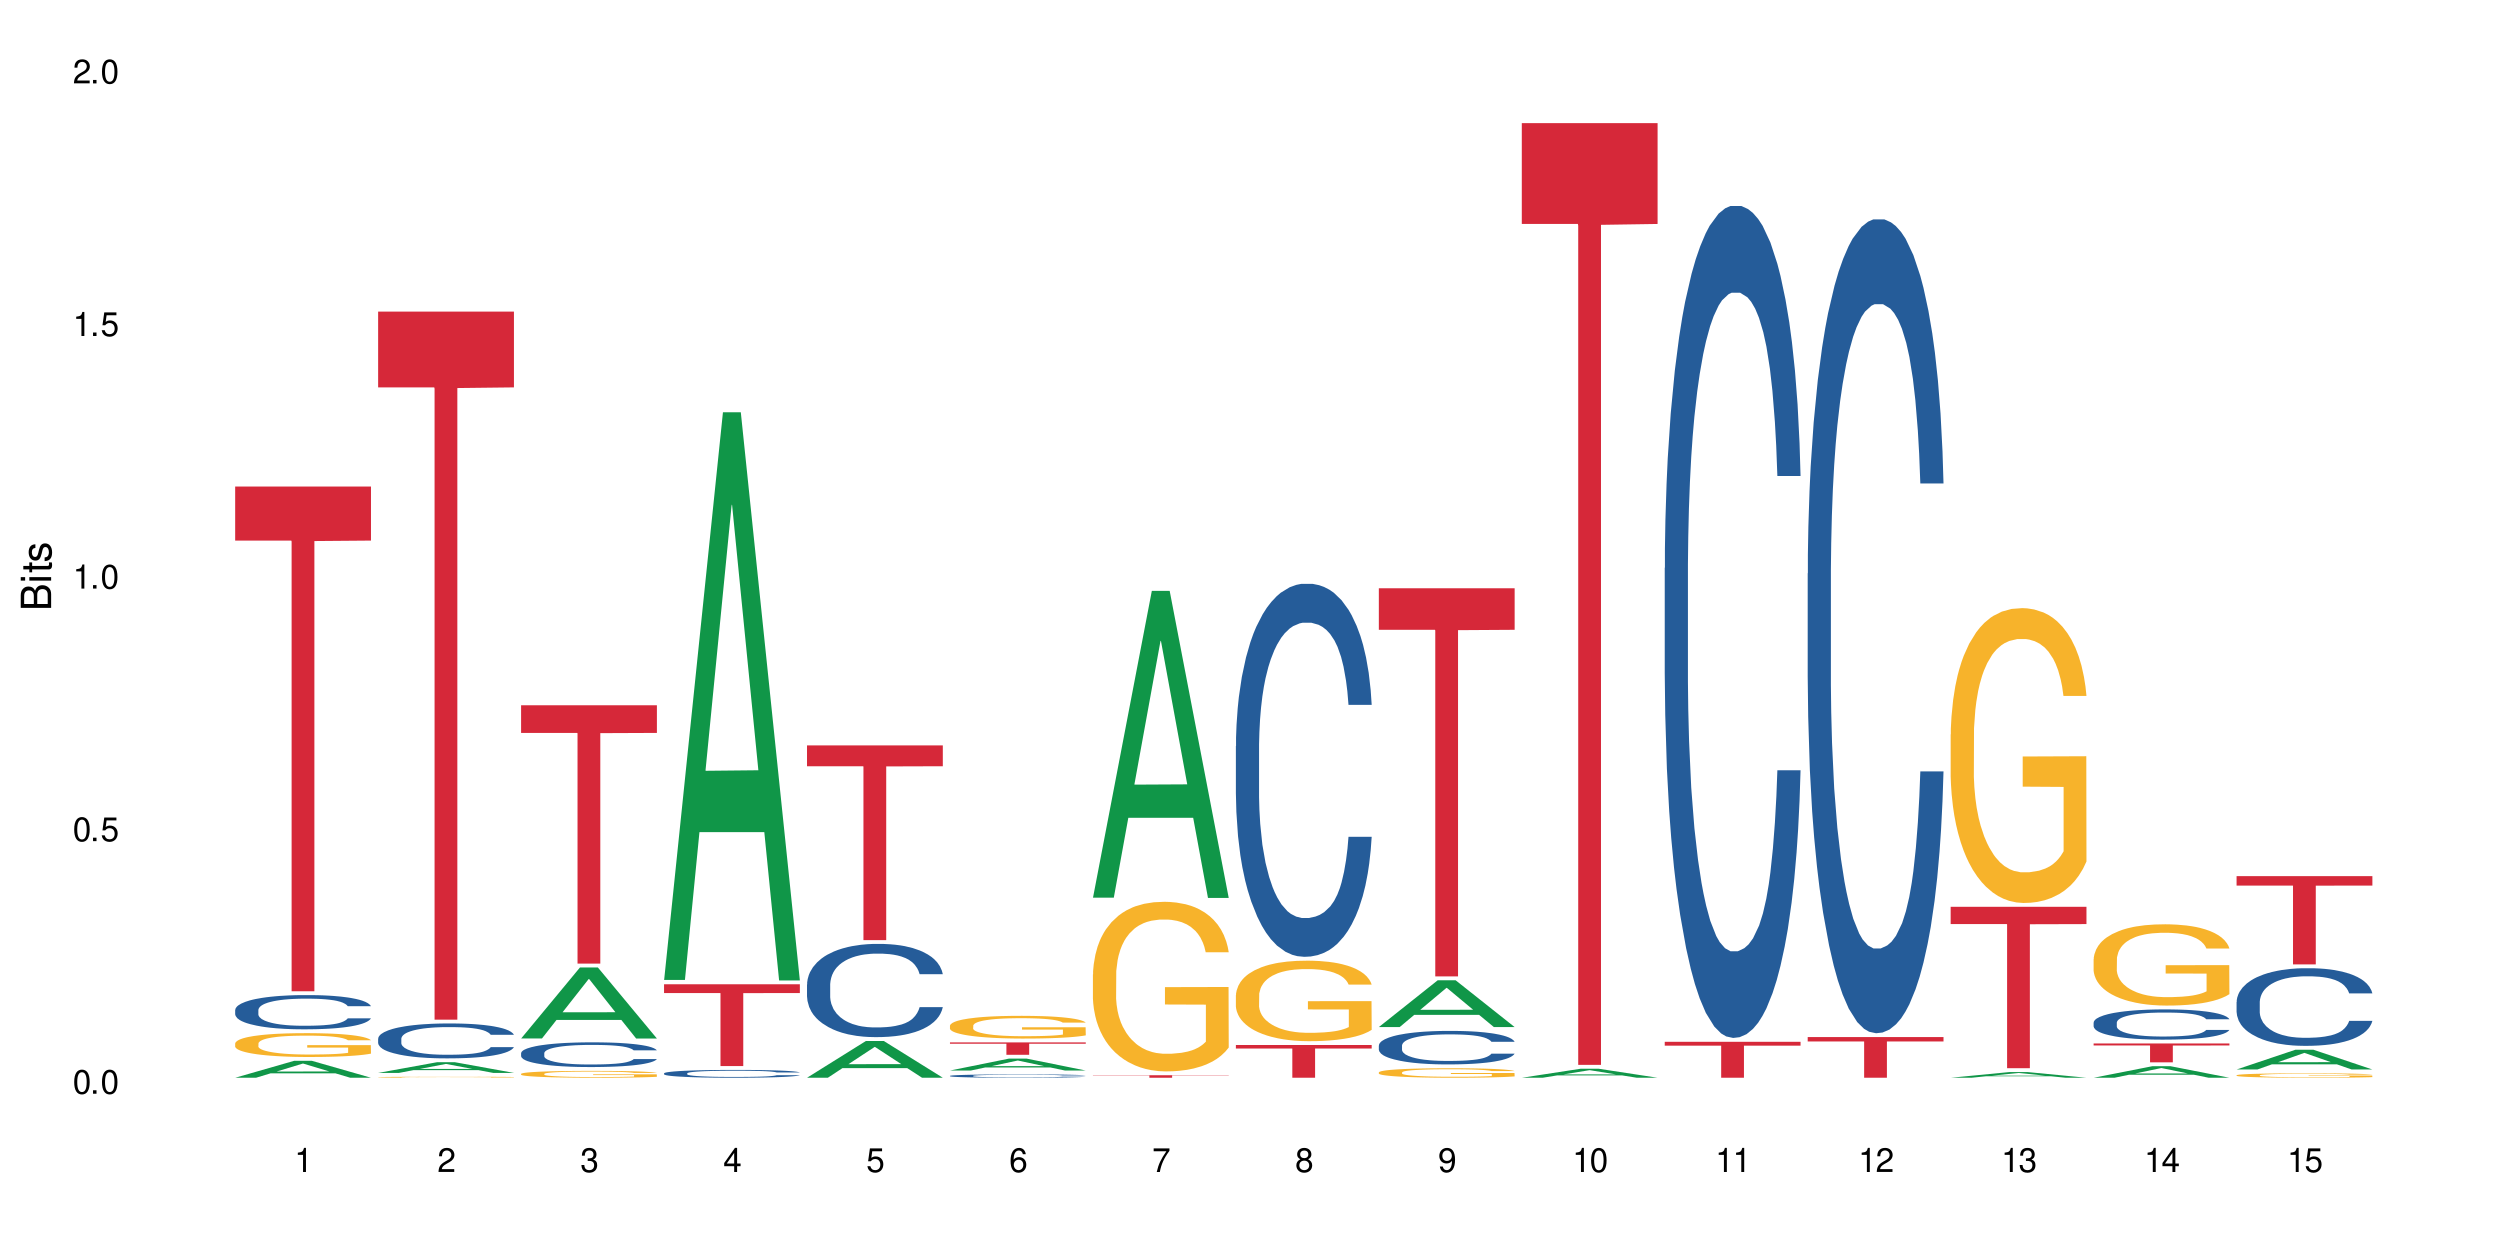 <?xml version="1.0" encoding="UTF-8"?>
<svg xmlns="http://www.w3.org/2000/svg" xmlns:xlink="http://www.w3.org/1999/xlink" width="720" height="360" viewBox="0 0 720 360">
<defs>
<g>
<g id="glyph-0-0">
</g>
<g id="glyph-0-1">
<path d="M 2.641 -6.938 C 2 -6.938 1.422 -6.656 1.078 -6.172 C 0.641 -5.562 0.406 -4.641 0.406 -3.359 C 0.406 -1.016 1.188 0.219 2.641 0.219 C 4.078 0.219 4.859 -1.016 4.859 -3.297 C 4.859 -4.641 4.656 -5.547 4.203 -6.172 C 3.844 -6.656 3.281 -6.938 2.641 -6.938 Z M 2.641 -6.188 C 3.547 -6.188 4 -5.25 4 -3.375 C 4 -1.406 3.562 -0.484 2.625 -0.484 C 1.734 -0.484 1.281 -1.438 1.281 -3.344 C 1.281 -5.25 1.734 -6.188 2.641 -6.188 Z M 2.641 -6.188 "/>
</g>
<g id="glyph-0-2">
<path d="M 1.828 -1 L 0.828 -1 L 0.828 0 L 1.828 0 Z M 1.828 -1 "/>
</g>
<g id="glyph-0-3">
<path d="M 4.562 -6.797 L 1.062 -6.797 L 0.547 -3.094 L 1.328 -3.094 C 1.719 -3.562 2.047 -3.734 2.578 -3.734 C 3.484 -3.734 4.062 -3.109 4.062 -2.094 C 4.062 -1.125 3.484 -0.531 2.578 -0.531 C 1.828 -0.531 1.375 -0.906 1.188 -1.672 L 0.328 -1.672 C 0.453 -1.109 0.547 -0.844 0.75 -0.594 C 1.125 -0.078 1.828 0.219 2.594 0.219 C 3.969 0.219 4.922 -0.781 4.922 -2.219 C 4.922 -3.562 4.031 -4.484 2.719 -4.484 C 2.25 -4.484 1.859 -4.359 1.469 -4.062 L 1.734 -5.969 L 4.562 -5.969 Z M 4.562 -6.797 "/>
</g>
<g id="glyph-0-4">
<path d="M 2.484 -4.938 L 2.484 0 L 3.328 0 L 3.328 -6.938 L 2.766 -6.938 C 2.469 -5.875 2.281 -5.734 0.984 -5.562 L 0.984 -4.938 Z M 2.484 -4.938 "/>
</g>
<g id="glyph-0-5">
<path d="M 4.859 -0.828 L 1.281 -0.828 C 1.359 -1.406 1.672 -1.781 2.5 -2.281 L 3.469 -2.828 C 4.406 -3.344 4.906 -4.062 4.906 -4.906 C 4.906 -5.484 4.672 -6.031 4.266 -6.406 C 3.859 -6.766 3.375 -6.938 2.719 -6.938 C 1.859 -6.938 1.219 -6.625 0.844 -6.031 C 0.609 -5.672 0.5 -5.234 0.484 -4.531 L 1.328 -4.531 C 1.359 -5.016 1.406 -5.281 1.531 -5.516 C 1.75 -5.938 2.188 -6.203 2.703 -6.203 C 3.469 -6.203 4.031 -5.641 4.031 -4.891 C 4.031 -4.344 3.719 -3.859 3.125 -3.516 L 2.234 -3 C 0.812 -2.172 0.406 -1.531 0.328 -0.016 L 4.859 -0.016 Z M 4.859 -0.828 "/>
</g>
<g id="glyph-0-6">
<path d="M 2.125 -3.188 L 2.578 -3.188 C 3.5 -3.188 3.984 -2.766 3.984 -1.922 C 3.984 -1.062 3.469 -0.531 2.594 -0.531 C 1.656 -0.531 1.203 -1 1.156 -2.016 L 0.312 -2.016 C 0.344 -1.453 0.438 -1.094 0.609 -0.781 C 0.953 -0.109 1.625 0.219 2.547 0.219 C 3.953 0.219 4.859 -0.625 4.859 -1.938 C 4.859 -2.828 4.516 -3.297 3.703 -3.594 C 4.344 -3.844 4.656 -4.328 4.656 -5.031 C 4.656 -6.219 3.875 -6.938 2.578 -6.938 C 1.203 -6.938 0.484 -6.172 0.453 -4.703 L 1.297 -4.703 C 1.312 -5.125 1.344 -5.359 1.453 -5.578 C 1.641 -5.969 2.062 -6.203 2.594 -6.203 C 3.344 -6.203 3.797 -5.75 3.797 -5 C 3.797 -4.516 3.609 -4.219 3.25 -4.047 C 3.016 -3.953 2.703 -3.922 2.125 -3.906 Z M 2.125 -3.188 "/>
</g>
<g id="glyph-0-7">
<path d="M 3.141 -1.672 L 3.141 0 L 3.984 0 L 3.984 -1.672 L 4.984 -1.672 L 4.984 -2.438 L 3.984 -2.438 L 3.984 -6.938 L 3.359 -6.938 L 0.266 -2.578 L 0.266 -1.672 Z M 3.141 -2.438 L 1 -2.438 L 3.141 -5.5 Z M 3.141 -2.438 "/>
</g>
<g id="glyph-0-8">
<path d="M 4.781 -5.125 C 4.609 -6.266 3.891 -6.938 2.844 -6.938 C 2.094 -6.938 1.422 -6.578 1.031 -5.953 C 0.594 -5.266 0.406 -4.422 0.406 -3.172 C 0.406 -2 0.578 -1.25 0.984 -0.641 C 1.359 -0.078 1.953 0.219 2.703 0.219 C 3.984 0.219 4.922 -0.75 4.922 -2.094 C 4.922 -3.375 4.062 -4.281 2.844 -4.281 C 2.172 -4.281 1.641 -4.031 1.281 -3.516 C 1.281 -5.234 1.828 -6.188 2.797 -6.188 C 3.391 -6.188 3.797 -5.797 3.938 -5.125 Z M 2.734 -3.531 C 3.547 -3.531 4.062 -2.953 4.062 -2.031 C 4.062 -1.156 3.484 -0.531 2.703 -0.531 C 1.922 -0.531 1.328 -1.188 1.328 -2.078 C 1.328 -2.938 1.906 -3.531 2.734 -3.531 Z M 2.734 -3.531 "/>
</g>
<g id="glyph-0-9">
<path d="M 4.984 -6.797 L 0.438 -6.797 L 0.438 -5.969 L 4.109 -5.969 C 2.5 -3.656 1.828 -2.234 1.328 0 L 2.219 0 C 2.594 -2.172 3.453 -4.047 4.984 -6.094 Z M 4.984 -6.797 "/>
</g>
<g id="glyph-0-10">
<path d="M 3.75 -3.656 C 4.469 -4.094 4.688 -4.438 4.688 -5.078 C 4.688 -6.172 3.844 -6.938 2.641 -6.938 C 1.438 -6.938 0.594 -6.172 0.594 -5.094 C 0.594 -4.438 0.812 -4.094 1.516 -3.656 C 0.734 -3.266 0.359 -2.703 0.359 -1.922 C 0.359 -0.656 1.281 0.219 2.641 0.219 C 3.984 0.219 4.922 -0.656 4.922 -1.922 C 4.922 -2.703 4.531 -3.266 3.75 -3.656 Z M 2.641 -6.188 C 3.359 -6.188 3.812 -5.75 3.812 -5.062 C 3.812 -4.406 3.344 -3.984 2.641 -3.984 C 1.922 -3.984 1.453 -4.406 1.453 -5.078 C 1.453 -5.75 1.922 -6.188 2.641 -6.188 Z M 2.641 -3.266 C 3.484 -3.266 4.062 -2.719 4.062 -1.906 C 4.062 -1.078 3.484 -0.531 2.625 -0.531 C 1.797 -0.531 1.219 -1.094 1.219 -1.906 C 1.219 -2.719 1.781 -3.266 2.641 -3.266 Z M 2.641 -3.266 "/>
</g>
<g id="glyph-0-11">
<path d="M 0.516 -1.578 C 0.672 -0.453 1.406 0.219 2.438 0.219 C 3.188 0.219 3.859 -0.141 4.266 -0.766 C 4.688 -1.453 4.891 -2.297 4.891 -3.547 C 4.891 -4.719 4.703 -5.453 4.312 -6.078 C 3.938 -6.641 3.344 -6.938 2.594 -6.938 C 1.297 -6.938 0.359 -5.969 0.359 -4.625 C 0.359 -3.344 1.234 -2.453 2.453 -2.453 C 3.094 -2.453 3.578 -2.672 4.016 -3.203 C 4 -1.484 3.469 -0.531 2.5 -0.531 C 1.906 -0.531 1.484 -0.906 1.359 -1.578 Z M 2.578 -6.203 C 3.375 -6.203 3.969 -5.531 3.969 -4.641 C 3.969 -3.797 3.391 -3.188 2.547 -3.188 C 1.734 -3.188 1.234 -3.766 1.234 -4.688 C 1.234 -5.562 1.797 -6.203 2.578 -6.203 Z M 2.578 -6.203 "/>
</g>
<g id="glyph-1-0">
</g>
<g id="glyph-1-1">
<path d="M 0 -0.953 L 0 -4.891 C 0 -5.719 -0.234 -6.344 -0.734 -6.797 C -1.188 -7.234 -1.812 -7.469 -2.5 -7.469 C -3.547 -7.469 -4.188 -7 -4.625 -5.875 C -4.984 -6.688 -5.625 -7.094 -6.531 -7.094 C -7.172 -7.094 -7.734 -6.859 -8.141 -6.391 C -8.562 -5.922 -8.75 -5.344 -8.75 -4.5 L -8.75 -0.953 Z M -4.984 -2.062 L -7.766 -2.062 L -7.766 -4.219 C -7.766 -4.844 -7.688 -5.203 -7.453 -5.5 C -7.219 -5.812 -6.859 -5.969 -6.375 -5.969 C -5.891 -5.969 -5.531 -5.812 -5.297 -5.5 C -5.062 -5.203 -4.984 -4.844 -4.984 -4.219 Z M -0.984 -2.062 L -4 -2.062 L -4 -4.781 C -4 -5.766 -3.438 -6.359 -2.484 -6.359 C -1.547 -6.359 -0.984 -5.766 -0.984 -4.781 Z M -0.984 -2.062 "/>
</g>
<g id="glyph-1-2">
<path d="M -6.281 -1.797 L -6.281 -0.797 L 0 -0.797 L 0 -1.797 Z M -8.75 -1.797 L -8.75 -0.797 L -7.484 -0.797 L -7.484 -1.797 Z M -8.75 -1.797 "/>
</g>
<g id="glyph-1-3">
<path d="M -6.281 -3.047 L -6.281 -2.016 L -8.016 -2.016 L -8.016 -1.016 L -6.281 -1.016 L -6.281 -0.172 L -5.469 -0.172 L -5.469 -1.016 L -0.719 -1.016 C -0.078 -1.016 0.281 -1.453 0.281 -2.234 C 0.281 -2.5 0.25 -2.719 0.188 -3.047 L -0.641 -3.047 C -0.609 -2.906 -0.594 -2.766 -0.594 -2.562 C -0.594 -2.141 -0.719 -2.016 -1.156 -2.016 L -5.469 -2.016 L -5.469 -3.047 Z M -6.281 -3.047 "/>
</g>
<g id="glyph-1-4">
<path d="M -4.531 -5.25 C -5.766 -5.25 -6.469 -4.422 -6.469 -2.969 C -6.469 -1.516 -5.719 -0.562 -4.547 -0.562 C -3.562 -0.562 -3.094 -1.062 -2.734 -2.562 L -2.516 -3.484 C -2.344 -4.188 -2.094 -4.469 -1.641 -4.469 C -1.047 -4.469 -0.641 -3.875 -0.641 -3 C -0.641 -2.453 -0.797 -2 -1.062 -1.75 C -1.25 -1.594 -1.422 -1.531 -1.875 -1.469 L -1.875 -0.406 C -0.422 -0.453 0.281 -1.266 0.281 -2.922 C 0.281 -4.5 -0.5 -5.516 -1.719 -5.516 C -2.656 -5.516 -3.172 -4.984 -3.469 -3.734 L -3.703 -2.766 C -3.891 -1.953 -4.156 -1.609 -4.594 -1.609 C -5.188 -1.609 -5.547 -2.125 -5.547 -2.938 C -5.547 -3.75 -5.203 -4.172 -4.531 -4.203 Z M -4.531 -5.25 "/>
</g>
</g>
</defs>
<rect x="-72" y="-36" width="864" height="432" fill="rgb(100%, 100%, 100%)" fill-opacity="1"/>
<path fill-rule="nonzero" fill="rgb(6.275%, 58.824%, 28.235%)" fill-opacity="1" d="M 67.73 310.387 L 67.773 310.383 L 84.695 305.52 L 89.836 305.52 L 106.844 310.391 L 100.867 310.391 L 96.605 309.121 L 77.926 309.121 L 73.75 310.387 L 67.73 310.387 L 79.723 308.594 L 94.895 308.59 L 87.328 306.316 L 87.246 306.309 L 87.16 306.324 L 79.684 308.59 L 79.723 308.594 Z M 67.73 310.387 "/>
<path fill-rule="nonzero" fill="rgb(14.51%, 36.078%, 60%)" fill-opacity="1" d="M 67.73 290.875 L 67.777 290.867 L 67.777 290.652 L 67.922 290.309 L 68.254 289.875 L 68.59 289.578 L 69.449 289.047 L 70.641 288.535 L 71.879 288.137 L 72.785 287.902 L 73.598 287.723 L 75.457 287.391 L 76.652 287.219 L 77.938 287.066 L 79.512 286.914 L 80.656 286.824 L 83.234 286.68 L 85.141 286.617 L 86.621 286.59 L 89.816 286.59 L 91.723 286.625 L 93.105 286.668 L 94.633 286.742 L 95.922 286.824 L 98.164 287.02 L 100.168 287.273 L 101.074 287.418 L 102.504 287.695 L 103.602 287.965 L 104.363 288.199 L 105.223 288.535 L 105.984 288.941 L 106.559 289.398 L 106.844 289.785 L 100.168 289.785 L 99.832 289.426 L 99.449 289.148 L 98.734 288.777 L 98.02 288.516 L 97.02 288.254 L 96.113 288.082 L 94.871 287.914 L 93.773 287.805 L 92.629 287.723 L 91.531 287.668 L 89.434 287.617 L 87 287.617 L 86.094 287.633 L 84.234 287.707 L 83.234 287.77 L 81.801 287.895 L 80.801 288.012 L 79.609 288.191 L 78.797 288.344 L 77.797 288.578 L 77.078 288.785 L 76.27 289.082 L 75.793 289.309 L 75.363 289.562 L 74.98 289.859 L 74.695 290.176 L 74.504 290.508 L 74.41 290.832 L 74.41 292.227 L 74.504 292.551 L 74.742 292.93 L 75.363 293.48 L 76.27 293.957 L 77.32 294.336 L 78.32 294.605 L 78.891 294.73 L 79.656 294.875 L 80.848 295.055 L 82.566 295.238 L 83.566 295.309 L 85.094 295.379 L 86.668 295.418 L 88.766 295.418 L 90.625 295.379 L 91.867 295.336 L 93.156 295.266 L 94.918 295.109 L 96.016 294.965 L 96.969 294.797 L 97.688 294.625 L 98.164 294.48 L 98.879 294.199 L 99.449 293.895 L 99.879 293.578 L 100.168 293.273 L 106.844 293.273 L 106.559 293.633 L 106.129 293.984 L 105.699 294.246 L 105.031 294.562 L 104.27 294.84 L 103.172 295.156 L 102.266 295.363 L 101.074 295.59 L 99.977 295.758 L 98.781 295.914 L 97.02 296.094 L 95.875 296.184 L 94.633 296.262 L 93.156 296.336 L 91.293 296.398 L 89.289 296.434 L 87.43 296.445 L 85.426 296.426 L 83.949 296.391 L 81.992 296.309 L 79.559 296.148 L 77.797 295.977 L 76.414 295.805 L 75.219 295.625 L 73.883 295.379 L 72.168 294.984 L 71.117 294.68 L 70.402 294.426 L 69.59 294.074 L 69.02 293.758 L 68.352 293.254 L 67.875 292.613 L 67.73 292.121 Z M 67.73 290.875 "/>
<path fill-rule="nonzero" fill="rgb(96.863%, 70.196%, 16.863%)" fill-opacity="1" d="M 67.73 300.488 L 67.777 300.484 L 67.777 300.355 L 67.969 300.074 L 68.445 299.688 L 69.066 299.367 L 69.734 299.117 L 70.164 298.984 L 70.879 298.797 L 71.5 298.656 L 73.074 298.375 L 75.078 298.113 L 76.172 298 L 77.414 297.895 L 79.18 297.773 L 79.988 297.73 L 82.469 297.629 L 85.285 297.566 L 88.383 297.547 L 89.816 297.555 L 91.77 297.578 L 94.441 297.648 L 95.969 297.711 L 97.16 297.773 L 98.402 297.855 L 99.926 297.98 L 101.359 298.133 L 102.504 298.281 L 103.648 298.469 L 104.602 298.672 L 105.414 298.891 L 106.129 299.152 L 106.559 299.371 L 106.844 299.594 L 100.215 299.594 L 99.832 299.371 L 99.402 299.203 L 98.688 298.996 L 97.973 298.848 L 97.258 298.727 L 95.922 298.562 L 94.777 298.465 L 93.344 298.375 L 91.961 298.32 L 90.387 298.281 L 89.434 298.27 L 86.906 298.27 L 84.617 298.312 L 83.281 298.363 L 82.328 298.414 L 80.992 298.508 L 80.18 298.582 L 79.703 298.633 L 78.273 298.828 L 77.32 299.004 L 76.793 299.121 L 76.125 299.309 L 75.648 299.48 L 75.125 299.73 L 74.84 299.918 L 74.457 300.344 L 74.41 301.473 L 74.551 301.711 L 74.84 301.969 L 75.219 302.195 L 75.793 302.434 L 76.363 302.613 L 77.367 302.859 L 78.227 303.023 L 78.891 303.129 L 80.18 303.297 L 80.703 303.355 L 81.945 303.469 L 83.234 303.555 L 84.809 303.629 L 86 303.668 L 87.906 303.699 L 90.34 303.699 L 93.203 303.66 L 95.016 303.613 L 96.254 303.562 L 97.066 303.52 L 98.066 303.449 L 98.781 303.387 L 99.449 303.316 L 100.262 303.211 L 100.262 301.711 L 88.48 301.707 L 88.48 301.004 L 106.797 300.996 L 106.844 303.449 L 105.844 303.617 L 104.602 303.781 L 103.41 303.906 L 102.168 304.012 L 100.406 304.133 L 98.973 304.207 L 96.781 304.297 L 94.777 304.352 L 92.676 304.391 L 90.816 304.406 L 88.621 304.414 L 86.668 304.402 L 84.57 304.363 L 82.898 304.312 L 81.371 304.25 L 79.848 304.168 L 77.938 304.039 L 76.699 303.93 L 75.41 303.801 L 74.121 303.645 L 72.977 303.473 L 72.215 303.344 L 71.453 303.191 L 70.641 303.004 L 69.879 302.789 L 69.305 302.598 L 68.781 302.375 L 68.398 302.168 L 68.016 301.887 L 67.828 301.66 L 67.73 301.469 Z M 67.73 300.488 "/>
<path fill-rule="nonzero" fill="rgb(83.922%, 15.686%, 22.353%)" fill-opacity="1" d="M 67.73 140.129 L 106.844 140.129 L 106.844 155.688 L 90.543 155.824 L 90.543 285.484 L 83.984 285.484 L 83.984 155.961 L 83.891 155.688 L 67.73 155.688 Z M 67.73 140.129 "/>
<path fill-rule="nonzero" fill="rgb(6.275%, 58.824%, 28.235%)" fill-opacity="1" d="M 108.902 308.996 L 108.945 308.992 L 125.867 305.918 L 131.008 305.918 L 148.016 308.996 L 142.039 308.996 L 137.777 308.195 L 119.098 308.195 L 114.922 308.996 L 108.902 308.996 L 120.895 307.859 L 136.062 307.859 L 128.5 306.422 L 128.418 306.418 L 128.332 306.426 L 120.855 307.859 L 120.895 307.859 Z M 108.902 308.996 "/>
<path fill-rule="nonzero" fill="rgb(14.51%, 36.078%, 60%)" fill-opacity="1" d="M 108.902 299.133 L 108.949 299.125 L 108.949 298.906 L 109.094 298.555 L 109.426 298.113 L 109.762 297.812 L 110.621 297.27 L 111.812 296.746 L 113.051 296.34 L 113.957 296.102 L 114.77 295.918 L 116.629 295.578 L 117.82 295.402 L 119.109 295.246 L 120.684 295.09 L 121.828 295 L 124.406 294.852 L 126.312 294.789 L 127.793 294.762 L 130.988 294.762 L 132.895 294.797 L 134.277 294.844 L 135.805 294.918 L 137.094 295 L 139.336 295.199 L 141.336 295.457 L 142.242 295.605 L 143.676 295.891 L 144.773 296.164 L 145.535 296.406 L 146.395 296.746 L 147.156 297.16 L 147.73 297.629 L 148.016 298.023 L 141.336 298.023 L 141.004 297.656 L 140.621 297.371 L 139.906 296.992 L 139.191 296.727 L 138.191 296.461 L 137.285 296.285 L 136.043 296.109 L 134.945 296 L 133.801 295.918 L 132.703 295.863 L 130.605 295.809 L 128.172 295.809 L 127.266 295.824 L 125.406 295.898 L 124.406 295.965 L 122.973 296.094 L 121.973 296.211 L 120.781 296.395 L 119.969 296.551 L 118.969 296.789 L 118.25 297.004 L 117.441 297.305 L 116.965 297.535 L 116.535 297.793 L 116.152 298.098 L 115.867 298.418 L 115.676 298.758 L 115.582 299.09 L 115.582 300.512 L 115.676 300.844 L 115.914 301.23 L 116.535 301.789 L 117.441 302.277 L 118.488 302.664 L 119.492 302.938 L 120.062 303.066 L 120.828 303.215 L 122.02 303.398 L 123.738 303.582 L 124.738 303.656 L 126.266 303.73 L 127.84 303.766 L 129.938 303.766 L 131.797 303.73 L 133.039 303.684 L 134.324 303.609 L 136.09 303.453 L 137.188 303.305 L 138.141 303.133 L 138.859 302.957 L 139.336 302.809 L 140.051 302.523 L 140.621 302.211 L 141.051 301.891 L 141.336 301.578 L 148.016 301.578 L 147.73 301.945 L 147.301 302.305 L 146.871 302.57 L 146.203 302.895 L 145.441 303.176 L 144.344 303.5 L 143.438 303.711 L 142.242 303.941 L 141.148 304.113 L 139.953 304.27 L 138.191 304.453 L 137.043 304.547 L 135.805 304.629 L 134.324 304.703 L 132.465 304.766 L 130.461 304.805 L 128.602 304.812 L 126.598 304.797 L 125.121 304.758 L 123.164 304.676 L 120.73 304.512 L 118.969 304.336 L 117.582 304.16 L 116.391 303.977 L 115.055 303.73 L 113.34 303.324 L 112.289 303.012 L 111.574 302.754 L 110.762 302.398 L 110.191 302.074 L 109.523 301.559 L 109.047 300.906 L 108.902 300.402 Z M 108.902 299.133 "/>
<path fill-rule="nonzero" fill="rgb(96.863%, 70.196%, 16.863%)" fill-opacity="1" d="M 108.902 310.227 L 108.949 310.227 L 108.949 310.219 L 109.141 310.207 L 109.617 310.191 L 110.238 310.18 L 110.906 310.168 L 111.336 310.164 L 112.051 310.156 L 112.672 310.148 L 114.246 310.137 L 116.25 310.125 L 117.344 310.121 L 118.586 310.117 L 120.352 310.109 L 121.16 310.109 L 123.641 310.105 L 126.457 310.102 L 132.941 310.102 L 135.613 310.105 L 137.141 310.109 L 138.332 310.109 L 139.574 310.113 L 141.098 310.121 L 142.531 310.125 L 144.82 310.141 L 145.773 310.148 L 146.586 310.16 L 147.301 310.168 L 147.73 310.18 L 148.016 310.188 L 141.387 310.188 L 141.004 310.18 L 140.574 310.172 L 139.145 310.156 L 138.43 310.152 L 137.094 310.145 L 135.949 310.141 L 134.516 310.137 L 133.133 310.133 L 125.789 310.133 L 124.453 310.137 L 123.5 310.137 L 122.164 310.141 L 121.352 310.145 L 120.875 310.148 L 119.445 310.156 L 118.488 310.164 L 117.965 310.168 L 117.297 310.176 L 116.82 310.184 L 116.297 310.195 L 116.008 310.203 L 115.629 310.219 L 115.582 310.27 L 115.723 310.277 L 116.008 310.289 L 116.965 310.309 L 117.535 310.316 L 118.539 310.328 L 119.395 310.332 L 120.062 310.336 L 121.352 310.344 L 121.875 310.348 L 123.117 310.352 L 124.406 310.355 L 125.98 310.359 L 127.172 310.359 L 129.078 310.363 L 131.512 310.363 L 134.375 310.359 L 136.188 310.359 L 137.426 310.355 L 138.238 310.355 L 139.238 310.352 L 139.953 310.348 L 140.621 310.348 L 141.434 310.34 L 141.434 310.277 L 129.652 310.277 L 129.652 310.246 L 147.969 310.246 L 148.016 310.352 L 147.016 310.359 L 145.773 310.367 L 144.582 310.371 L 143.34 310.375 L 141.578 310.379 L 140.145 310.383 L 137.949 310.387 L 135.949 310.391 L 125.742 310.391 L 124.07 310.387 L 122.543 310.387 L 121.02 310.383 L 119.109 310.375 L 117.871 310.371 L 116.582 310.367 L 115.293 310.359 L 114.148 310.352 L 113.387 310.348 L 112.625 310.34 L 111.812 310.332 L 111.051 310.324 L 110.477 310.316 L 109.953 310.305 L 109.57 310.297 L 109.188 310.285 L 108.996 310.277 L 108.902 310.266 Z M 108.902 310.227 "/>
<path fill-rule="nonzero" fill="rgb(83.922%, 15.686%, 22.353%)" fill-opacity="1" d="M 108.902 89.738 L 148.016 89.738 L 148.016 111.566 L 131.715 111.758 L 131.715 293.656 L 125.156 293.656 L 125.156 111.949 L 125.062 111.566 L 108.902 111.566 Z M 108.902 89.738 "/>
<path fill-rule="nonzero" fill="rgb(6.275%, 58.824%, 28.235%)" fill-opacity="1" d="M 150.074 299.074 L 150.117 299.055 L 167.039 278.621 L 172.18 278.621 L 189.188 299.094 L 183.211 299.094 L 178.949 293.75 L 160.27 293.75 L 156.09 299.074 L 150.074 299.074 L 162.066 291.539 L 177.234 291.52 L 169.672 281.965 L 169.59 281.949 L 169.504 282.004 L 162.027 291.52 L 162.066 291.539 Z M 150.074 299.074 "/>
<path fill-rule="nonzero" fill="rgb(14.51%, 36.078%, 60%)" fill-opacity="1" d="M 150.074 303.293 L 150.121 303.285 L 150.121 303.129 L 150.266 302.883 L 150.598 302.57 L 150.934 302.355 L 151.793 301.973 L 152.984 301.602 L 154.223 301.316 L 155.129 301.145 L 155.941 301.016 L 157.801 300.773 L 158.992 300.652 L 160.281 300.539 L 161.855 300.43 L 163 300.363 L 165.578 300.262 L 167.484 300.215 L 168.965 300.195 L 172.16 300.195 L 174.066 300.223 L 175.449 300.254 L 176.977 300.305 L 178.266 300.363 L 180.508 300.508 L 182.508 300.691 L 183.414 300.793 L 184.848 300.996 L 185.945 301.191 L 186.707 301.359 L 187.566 301.602 L 188.328 301.895 L 188.902 302.227 L 189.188 302.504 L 182.508 302.504 L 182.176 302.246 L 181.793 302.043 L 181.078 301.777 L 180.363 301.586 L 179.359 301.398 L 178.453 301.277 L 177.215 301.152 L 176.117 301.074 L 174.973 301.016 L 173.875 300.977 L 171.777 300.938 L 169.344 300.938 L 168.438 300.949 L 166.578 301.004 L 165.578 301.047 L 164.145 301.141 L 163.145 301.223 L 161.953 301.352 L 161.141 301.465 L 160.137 301.633 L 159.422 301.781 L 158.613 301.996 L 158.137 302.16 L 157.707 302.344 L 157.324 302.555 L 157.039 302.785 L 156.848 303.023 L 156.754 303.258 L 156.754 304.266 L 156.848 304.5 L 157.086 304.773 L 157.707 305.172 L 158.613 305.516 L 159.66 305.789 L 160.664 305.984 L 161.234 306.074 L 162 306.18 L 163.191 306.309 L 164.91 306.438 L 165.91 306.492 L 167.438 306.543 L 169.012 306.57 L 171.109 306.57 L 172.969 306.543 L 174.211 306.512 L 175.496 306.457 L 177.262 306.348 L 178.359 306.242 L 179.312 306.121 L 180.027 305.996 L 180.508 305.895 L 181.223 305.691 L 181.793 305.469 L 182.223 305.242 L 182.508 305.02 L 189.188 305.02 L 188.902 305.281 L 188.473 305.535 L 188.043 305.723 L 187.375 305.949 L 186.613 306.152 L 185.516 306.379 L 184.609 306.531 L 183.414 306.691 L 182.32 306.816 L 181.125 306.926 L 179.359 307.059 L 178.215 307.121 L 176.977 307.18 L 175.496 307.23 L 173.637 307.277 L 171.633 307.305 L 169.773 307.309 L 167.77 307.297 L 166.293 307.27 L 164.336 307.211 L 161.902 307.094 L 160.137 306.973 L 158.754 306.848 L 157.562 306.719 L 156.227 306.543 L 154.512 306.258 L 153.461 306.035 L 152.746 305.855 L 151.934 305.602 L 151.363 305.371 L 150.695 305.008 L 150.219 304.547 L 150.074 304.188 Z M 150.074 303.293 "/>
<path fill-rule="nonzero" fill="rgb(96.863%, 70.196%, 16.863%)" fill-opacity="1" d="M 150.074 309.262 L 150.121 309.258 L 150.121 309.223 L 150.312 309.141 L 150.789 309.031 L 151.41 308.938 L 152.078 308.867 L 152.508 308.828 L 153.223 308.773 L 153.844 308.734 L 155.418 308.652 L 157.418 308.578 L 158.516 308.543 L 159.758 308.516 L 161.523 308.48 L 162.332 308.465 L 164.812 308.438 L 167.629 308.418 L 170.727 308.414 L 172.16 308.418 L 174.113 308.422 L 176.785 308.441 L 178.312 308.461 L 179.504 308.48 L 180.746 308.504 L 182.27 308.539 L 183.703 308.582 L 184.848 308.625 L 185.992 308.68 L 186.945 308.738 L 187.758 308.801 L 188.473 308.875 L 188.902 308.941 L 189.188 309.004 L 182.559 309.004 L 182.176 308.941 L 181.746 308.891 L 181.031 308.832 L 180.316 308.789 L 179.602 308.754 L 178.266 308.707 L 177.121 308.68 L 175.688 308.652 L 174.305 308.637 L 172.73 308.625 L 171.777 308.621 L 169.25 308.621 L 166.961 308.633 L 165.625 308.648 L 164.672 308.664 L 163.336 308.691 L 162.523 308.711 L 162.047 308.727 L 160.617 308.781 L 159.66 308.832 L 159.137 308.867 L 158.469 308.922 L 157.992 308.973 L 157.469 309.043 L 157.18 309.098 L 156.801 309.219 L 156.754 309.547 L 156.895 309.613 L 157.18 309.688 L 157.562 309.754 L 158.137 309.82 L 158.707 309.875 L 159.711 309.945 L 160.566 309.992 L 161.234 310.023 L 162.523 310.07 L 163.047 310.086 L 164.289 310.121 L 165.578 310.145 L 167.148 310.168 L 168.344 310.176 L 170.25 310.188 L 172.684 310.188 L 175.547 310.176 L 177.359 310.16 L 178.598 310.148 L 179.41 310.133 L 180.41 310.113 L 181.125 310.098 L 181.793 310.074 L 182.605 310.047 L 182.605 309.613 L 170.824 309.613 L 170.824 309.41 L 189.141 309.406 L 189.188 310.113 L 188.188 310.164 L 186.945 310.211 L 185.754 310.246 L 184.512 310.277 L 182.746 310.312 L 181.316 310.332 L 179.121 310.359 L 177.121 310.375 L 175.02 310.387 L 173.16 310.391 L 170.965 310.391 L 169.012 310.387 L 166.91 310.379 L 165.242 310.363 L 163.715 310.344 L 162.191 310.32 L 160.281 310.285 L 159.043 310.254 L 157.754 310.215 L 156.465 310.172 L 155.32 310.121 L 154.559 310.082 L 153.793 310.039 L 152.984 309.984 L 152.219 309.926 L 151.648 309.867 L 151.125 309.805 L 150.742 309.746 L 150.359 309.664 L 150.168 309.598 L 150.074 309.543 Z M 150.074 309.262 "/>
<path fill-rule="nonzero" fill="rgb(83.922%, 15.686%, 22.353%)" fill-opacity="1" d="M 150.074 203.117 L 189.188 203.117 L 189.188 211.078 L 172.887 211.148 L 172.887 277.52 L 166.328 277.52 L 166.328 211.219 L 166.234 211.078 L 150.074 211.078 Z M 150.074 203.117 "/>
<path fill-rule="nonzero" fill="rgb(6.275%, 58.824%, 28.235%)" fill-opacity="1" d="M 191.246 282.219 L 191.289 282.066 L 208.211 118.73 L 213.352 118.73 L 230.359 282.375 L 224.383 282.375 L 220.121 239.656 L 201.441 239.656 L 197.262 282.219 L 191.246 282.219 L 203.238 221.988 L 218.406 221.832 L 210.844 145.469 L 210.762 145.312 L 210.676 145.773 L 203.195 221.832 L 203.238 221.988 Z M 191.246 282.219 "/>
<path fill-rule="nonzero" fill="rgb(14.51%, 36.078%, 60%)" fill-opacity="1" d="M 191.246 309.117 L 191.293 309.113 L 191.293 309.066 L 191.438 308.988 L 191.77 308.887 L 192.105 308.82 L 192.965 308.699 L 194.156 308.578 L 195.395 308.488 L 196.301 308.434 L 197.113 308.395 L 198.973 308.316 L 200.164 308.277 L 201.453 308.242 L 203.027 308.207 L 204.172 308.188 L 206.746 308.156 L 208.656 308.141 L 210.133 308.133 L 213.332 308.133 L 215.238 308.141 L 216.621 308.152 L 218.148 308.168 L 219.438 308.188 L 221.676 308.234 L 223.68 308.289 L 224.586 308.324 L 226.02 308.387 L 227.117 308.449 L 227.879 308.504 L 228.738 308.578 L 229.5 308.672 L 230.074 308.777 L 230.359 308.867 L 223.68 308.867 L 223.348 308.785 L 222.965 308.719 L 222.25 308.637 L 221.535 308.574 L 220.531 308.516 L 219.625 308.477 L 218.387 308.438 L 217.289 308.414 L 216.145 308.395 L 215.047 308.383 L 212.949 308.371 L 210.516 308.371 L 209.609 308.375 L 207.75 308.391 L 206.746 308.406 L 205.316 308.434 L 204.316 308.461 L 203.121 308.5 L 202.312 308.535 L 201.309 308.59 L 200.594 308.637 L 199.785 308.707 L 199.309 308.758 L 198.879 308.816 L 198.496 308.883 L 198.211 308.957 L 198.02 309.031 L 197.922 309.105 L 197.922 309.426 L 198.02 309.5 L 198.258 309.586 L 198.879 309.715 L 199.785 309.824 L 200.832 309.91 L 201.836 309.973 L 202.406 310 L 203.172 310.031 L 204.363 310.074 L 206.082 310.117 L 207.082 310.133 L 208.609 310.148 L 210.184 310.156 L 212.281 310.156 L 214.141 310.148 L 215.383 310.137 L 216.668 310.121 L 218.434 310.086 L 219.531 310.055 L 220.484 310.016 L 221.199 309.977 L 221.676 309.941 L 222.395 309.879 L 222.965 309.809 L 223.395 309.734 L 223.68 309.664 L 230.359 309.664 L 230.074 309.75 L 229.645 309.828 L 229.215 309.887 L 228.547 309.961 L 227.781 310.023 L 226.688 310.098 L 225.781 310.145 L 224.586 310.195 L 223.488 310.234 L 222.297 310.27 L 220.531 310.312 L 219.387 310.332 L 218.148 310.352 L 216.668 310.367 L 214.809 310.383 L 212.805 310.391 L 210.945 310.391 L 208.941 310.387 L 207.465 310.379 L 205.508 310.359 L 203.074 310.324 L 201.309 310.285 L 199.926 310.246 L 198.734 310.203 L 197.398 310.148 L 195.684 310.059 L 194.633 309.988 L 193.918 309.93 L 193.105 309.848 L 192.535 309.777 L 191.867 309.66 L 191.391 309.516 L 191.246 309.402 Z M 191.246 309.117 "/>
<path fill-rule="nonzero" fill="rgb(83.922%, 15.686%, 22.353%)" fill-opacity="1" d="M 191.246 283.477 L 230.359 283.477 L 230.359 286 L 214.059 286.02 L 214.059 307.031 L 207.5 307.031 L 207.5 286.043 L 207.402 286 L 191.246 286 Z M 191.246 283.477 "/>
<path fill-rule="nonzero" fill="rgb(6.275%, 58.824%, 28.235%)" fill-opacity="1" d="M 232.418 310.383 L 232.461 310.371 L 249.383 299.801 L 254.523 299.801 L 271.531 310.391 L 265.555 310.391 L 261.293 307.629 L 242.613 307.629 L 238.434 310.383 L 232.418 310.383 L 244.41 306.484 L 259.578 306.473 L 252.016 301.531 L 251.934 301.52 L 251.848 301.551 L 244.367 306.473 L 244.41 306.484 Z M 232.418 310.383 "/>
<path fill-rule="nonzero" fill="rgb(14.51%, 36.078%, 60%)" fill-opacity="1" d="M 232.418 283.535 L 232.465 283.512 L 232.465 282.922 L 232.609 281.988 L 232.941 280.812 L 233.277 280.004 L 234.133 278.555 L 235.328 277.156 L 236.566 276.078 L 237.473 275.438 L 238.285 274.949 L 240.145 274.039 L 241.336 273.574 L 242.625 273.156 L 244.199 272.742 L 245.344 272.496 L 247.918 272.102 L 249.828 271.93 L 251.305 271.859 L 254.504 271.859 L 256.41 271.957 L 257.793 272.078 L 259.32 272.273 L 260.609 272.496 L 262.848 273.035 L 264.852 273.723 L 265.758 274.113 L 267.191 274.875 L 268.285 275.609 L 269.051 276.25 L 269.91 277.156 L 270.672 278.262 L 271.246 279.512 L 271.531 280.566 L 264.852 280.566 L 264.52 279.586 L 264.137 278.824 L 263.422 277.82 L 262.707 277.105 L 261.703 276.395 L 260.797 275.93 L 259.559 275.465 L 258.461 275.168 L 257.316 274.949 L 256.219 274.801 L 254.121 274.652 L 251.688 274.652 L 250.781 274.703 L 248.922 274.898 L 247.918 275.07 L 246.488 275.414 L 245.488 275.734 L 244.293 276.223 L 243.484 276.641 L 242.48 277.277 L 241.766 277.844 L 240.957 278.652 L 240.48 279.266 L 240.051 279.953 L 239.668 280.762 L 239.383 281.621 L 239.191 282.527 L 239.094 283.41 L 239.094 287.215 L 239.191 288.098 L 239.43 289.129 L 240.051 290.625 L 240.957 291.926 L 242.004 292.953 L 243.008 293.691 L 243.578 294.035 L 244.344 294.426 L 245.535 294.918 L 247.25 295.41 L 248.254 295.605 L 249.781 295.801 L 251.355 295.898 L 253.453 295.898 L 255.312 295.801 L 256.555 295.68 L 257.84 295.48 L 259.605 295.066 L 260.703 294.672 L 261.656 294.207 L 262.371 293.738 L 262.848 293.348 L 263.566 292.586 L 264.137 291.754 L 264.566 290.895 L 264.852 290.059 L 271.531 290.059 L 271.246 291.043 L 270.816 292 L 270.387 292.711 L 269.719 293.566 L 268.953 294.328 L 267.859 295.188 L 266.953 295.75 L 265.758 296.363 L 264.66 296.832 L 263.469 297.25 L 261.703 297.738 L 260.559 297.984 L 259.32 298.203 L 257.84 298.402 L 255.98 298.574 L 253.977 298.672 L 252.117 298.695 L 250.113 298.645 L 248.637 298.547 L 246.68 298.328 L 244.246 297.887 L 242.48 297.418 L 241.098 296.953 L 239.906 296.465 L 238.57 295.801 L 236.852 294.723 L 235.805 293.887 L 235.09 293.199 L 234.277 292.242 L 233.707 291.387 L 233.039 290.012 L 232.559 288.27 L 232.418 286.922 Z M 232.418 283.535 "/>
<path fill-rule="nonzero" fill="rgb(83.922%, 15.686%, 22.353%)" fill-opacity="1" d="M 232.418 214.672 L 271.531 214.672 L 271.531 220.676 L 255.23 220.73 L 255.23 270.754 L 248.672 270.754 L 248.672 220.781 L 248.574 220.676 L 232.418 220.676 Z M 232.418 214.672 "/>
<path fill-rule="nonzero" fill="rgb(6.275%, 58.824%, 28.235%)" fill-opacity="1" d="M 273.59 308.312 L 273.629 308.309 L 290.555 304.883 L 295.695 304.883 L 312.703 308.316 L 306.727 308.316 L 302.465 307.422 L 283.785 307.422 L 279.605 308.312 L 273.59 308.312 L 285.582 307.051 L 300.75 307.047 L 293.188 305.441 L 293.105 305.441 L 293.02 305.449 L 285.539 307.047 L 285.582 307.051 Z M 273.59 308.312 "/>
<path fill-rule="nonzero" fill="rgb(14.51%, 36.078%, 60%)" fill-opacity="1" d="M 273.59 309.844 L 273.637 309.844 L 273.637 309.82 L 273.781 309.789 L 274.113 309.746 L 274.449 309.715 L 275.305 309.664 L 276.5 309.613 L 277.738 309.574 L 278.645 309.551 L 279.457 309.531 L 281.316 309.5 L 282.508 309.484 L 283.797 309.469 L 285.371 309.453 L 286.516 309.445 L 289.09 309.43 L 291 309.422 L 295.672 309.422 L 297.582 309.426 L 298.965 309.43 L 300.492 309.438 L 301.777 309.445 L 304.02 309.465 L 306.023 309.488 L 306.93 309.504 L 308.363 309.531 L 309.457 309.559 L 310.223 309.578 L 311.082 309.613 L 311.844 309.652 L 312.414 309.699 L 312.703 309.734 L 306.023 309.734 L 305.691 309.699 L 305.309 309.672 L 304.594 309.637 L 303.879 309.609 L 302.875 309.586 L 301.969 309.57 L 300.73 309.551 L 299.633 309.539 L 298.488 309.531 L 297.391 309.527 L 295.293 309.523 L 291.953 309.523 L 290.094 309.531 L 289.09 309.539 L 287.66 309.551 L 286.66 309.562 L 285.465 309.578 L 284.656 309.594 L 283.652 309.617 L 282.938 309.637 L 282.129 309.668 L 281.648 309.688 L 281.223 309.715 L 280.84 309.742 L 280.555 309.773 L 280.363 309.809 L 280.266 309.84 L 280.266 309.977 L 280.363 310.008 L 280.602 310.047 L 281.223 310.102 L 282.129 310.148 L 283.176 310.184 L 284.18 310.211 L 284.75 310.223 L 285.516 310.238 L 286.707 310.254 L 288.422 310.273 L 289.426 310.281 L 290.953 310.289 L 296.484 310.289 L 297.727 310.281 L 299.012 310.277 L 300.777 310.262 L 301.875 310.246 L 302.828 310.23 L 303.543 310.215 L 304.02 310.199 L 304.738 310.172 L 305.309 310.141 L 305.738 310.109 L 306.023 310.078 L 312.703 310.078 L 312.414 310.117 L 311.988 310.148 L 311.559 310.176 L 310.891 310.207 L 310.125 310.234 L 309.027 310.266 L 308.121 310.285 L 306.93 310.309 L 305.832 310.324 L 304.641 310.34 L 302.875 310.359 L 301.73 310.367 L 300.492 310.375 L 299.012 310.383 L 297.152 310.387 L 295.148 310.391 L 291.285 310.391 L 289.805 310.387 L 287.852 310.379 L 285.418 310.363 L 283.652 310.348 L 282.27 310.328 L 281.078 310.312 L 279.742 310.289 L 278.023 310.25 L 276.977 310.219 L 276.262 310.195 L 275.449 310.16 L 274.875 310.129 L 274.211 310.078 L 273.73 310.016 L 273.59 309.965 Z M 273.59 309.844 "/>
<path fill-rule="nonzero" fill="rgb(96.863%, 70.196%, 16.863%)" fill-opacity="1" d="M 273.59 295.363 L 273.637 295.359 L 273.637 295.238 L 273.828 294.969 L 274.305 294.598 L 274.926 294.293 L 275.594 294.055 L 276.023 293.93 L 276.738 293.75 L 277.355 293.617 L 278.93 293.348 L 280.934 293.098 L 282.031 292.988 L 283.273 292.887 L 285.035 292.773 L 285.848 292.734 L 288.328 292.637 L 291.141 292.578 L 294.242 292.559 L 295.672 292.566 L 297.629 292.59 L 300.301 292.656 L 301.828 292.715 L 303.02 292.773 L 304.258 292.852 L 305.785 292.973 L 307.215 293.117 L 308.363 293.258 L 309.508 293.438 L 310.461 293.629 L 311.27 293.84 L 311.988 294.09 L 312.414 294.301 L 312.703 294.508 L 306.07 294.508 L 305.691 294.301 L 305.262 294.137 L 304.547 293.941 L 303.832 293.797 L 303.113 293.684 L 301.777 293.527 L 300.633 293.434 L 299.203 293.348 L 297.82 293.297 L 296.246 293.258 L 295.293 293.246 L 292.766 293.246 L 290.473 293.289 L 289.141 293.336 L 288.184 293.387 L 286.848 293.473 L 286.039 293.547 L 285.562 293.594 L 284.129 293.781 L 283.176 293.945 L 282.652 294.062 L 281.984 294.238 L 281.508 294.402 L 280.98 294.641 L 280.695 294.82 L 280.316 295.227 L 280.266 296.305 L 280.41 296.531 L 280.695 296.777 L 281.078 296.992 L 281.648 297.219 L 282.223 297.391 L 283.223 297.625 L 284.082 297.781 L 284.75 297.883 L 286.039 298.043 L 286.562 298.098 L 287.805 298.203 L 289.09 298.289 L 290.664 298.359 L 291.859 298.395 L 293.766 298.426 L 296.199 298.426 L 299.059 298.391 L 300.871 298.344 L 302.113 298.293 L 302.922 298.254 L 303.926 298.188 L 304.641 298.129 L 305.309 298.062 L 306.121 297.961 L 306.121 296.531 L 294.34 296.523 L 294.34 295.855 L 312.656 295.848 L 312.703 298.188 L 311.699 298.348 L 310.461 298.504 L 309.27 298.625 L 308.027 298.727 L 306.262 298.84 L 304.832 298.91 L 302.637 298.996 L 300.633 299.047 L 298.535 299.086 L 296.676 299.102 L 294.48 299.109 L 292.527 299.098 L 290.426 299.059 L 288.758 299.012 L 287.23 298.953 L 285.703 298.875 L 283.797 298.75 L 282.555 298.648 L 281.27 298.523 L 279.98 298.371 L 278.836 298.211 L 278.074 298.086 L 277.309 297.941 L 276.5 297.762 L 275.734 297.559 L 275.164 297.375 L 274.637 297.164 L 274.258 296.969 L 273.875 296.699 L 273.684 296.484 L 273.59 296.297 Z M 273.59 295.363 "/>
<path fill-rule="nonzero" fill="rgb(83.922%, 15.686%, 22.353%)" fill-opacity="1" d="M 273.59 300.211 L 312.703 300.211 L 312.703 300.594 L 296.402 300.598 L 296.402 303.777 L 289.844 303.777 L 289.844 300.602 L 289.746 300.594 L 273.59 300.594 Z M 273.59 300.211 "/>
<path fill-rule="nonzero" fill="rgb(6.275%, 58.824%, 28.235%)" fill-opacity="1" d="M 314.762 258.527 L 314.801 258.445 L 331.727 170.168 L 336.867 170.168 L 353.875 258.613 L 347.898 258.613 L 343.637 235.523 L 324.957 235.523 L 320.777 258.527 L 314.762 258.527 L 326.754 225.973 L 341.922 225.891 L 334.359 184.617 L 334.273 184.535 L 334.191 184.781 L 326.711 225.891 L 326.754 225.973 Z M 314.762 258.527 "/>
<path fill-rule="nonzero" fill="rgb(96.863%, 70.196%, 16.863%)" fill-opacity="1" d="M 314.762 280.637 L 314.809 280.594 L 314.809 279.703 L 315 277.695 L 315.477 274.93 L 316.098 272.652 L 316.766 270.867 L 317.191 269.934 L 317.91 268.594 L 318.527 267.613 L 320.102 265.605 L 322.105 263.73 L 323.203 262.93 L 324.445 262.168 L 326.207 261.32 L 327.02 261.008 L 329.5 260.297 L 332.312 259.852 L 335.414 259.715 L 336.844 259.762 L 338.801 259.938 L 341.473 260.43 L 343 260.875 L 344.191 261.32 L 345.43 261.902 L 346.957 262.793 L 348.387 263.863 L 349.531 264.934 L 350.68 266.273 L 351.633 267.703 L 352.441 269.262 L 353.16 271.137 L 353.586 272.699 L 353.875 274.258 L 347.242 274.258 L 346.863 272.699 L 346.434 271.492 L 345.719 270.02 L 345 268.949 L 344.285 268.102 L 342.949 266.941 L 341.805 266.23 L 340.375 265.605 L 338.992 265.203 L 337.418 264.934 L 336.465 264.848 L 333.938 264.848 L 331.645 265.16 L 330.309 265.516 L 329.355 265.871 L 328.02 266.543 L 327.211 267.078 L 326.734 267.434 L 325.301 268.816 L 324.348 270.066 L 323.824 270.914 L 323.156 272.25 L 322.68 273.457 L 322.152 275.242 L 321.867 276.578 L 321.484 279.613 L 321.438 287.641 L 321.582 289.336 L 321.867 291.168 L 322.25 292.773 L 322.82 294.469 L 323.395 295.762 L 324.395 297.5 L 325.254 298.66 L 325.922 299.418 L 327.211 300.625 L 327.734 301.027 L 328.977 301.828 L 330.262 302.453 L 331.836 302.988 L 333.031 303.258 L 334.938 303.48 L 337.371 303.48 L 340.23 303.211 L 342.043 302.855 L 343.285 302.496 L 344.094 302.184 L 345.098 301.695 L 345.812 301.25 L 346.48 300.758 L 347.293 300 L 347.293 289.336 L 335.508 289.293 L 335.508 284.297 L 353.824 284.25 L 353.875 301.695 L 352.871 302.898 L 351.633 304.059 L 350.438 304.953 L 349.199 305.711 L 347.434 306.559 L 346.004 307.094 L 343.809 307.719 L 341.805 308.117 L 339.707 308.387 L 337.848 308.52 L 335.652 308.566 L 333.695 308.477 L 331.598 308.207 L 329.93 307.852 L 328.402 307.406 L 326.875 306.824 L 324.969 305.887 L 323.727 305.129 L 322.441 304.191 L 321.152 303.078 L 320.008 301.871 L 319.246 300.938 L 318.48 299.867 L 317.672 298.527 L 316.906 297.012 L 316.336 295.629 L 315.809 294.066 L 315.43 292.594 L 315.047 290.586 L 314.855 288.98 L 314.762 287.598 Z M 314.762 280.637 "/>
<path fill-rule="nonzero" fill="rgb(83.922%, 15.686%, 22.353%)" fill-opacity="1" d="M 314.762 309.668 L 353.875 309.668 L 353.875 309.746 L 337.574 309.746 L 337.574 310.391 L 331.016 310.391 L 331.016 309.746 L 314.762 309.746 Z M 314.762 309.668 "/>
<path fill-rule="nonzero" fill="rgb(14.51%, 36.078%, 60%)" fill-opacity="1" d="M 355.934 214.887 L 355.98 214.785 L 355.98 212.43 L 356.125 208.699 L 356.457 203.984 L 356.789 200.746 L 357.648 194.953 L 358.844 189.355 L 360.082 185.035 L 360.988 182.48 L 361.801 180.52 L 363.66 176.887 L 364.852 175.02 L 366.141 173.352 L 367.715 171.68 L 368.859 170.699 L 371.434 169.129 L 373.344 168.441 L 374.82 168.145 L 378.016 168.145 L 379.926 168.539 L 381.309 169.031 L 382.836 169.816 L 384.121 170.699 L 386.363 172.859 L 388.367 175.609 L 389.273 177.18 L 390.703 180.223 L 391.801 183.168 L 392.566 185.723 L 393.422 189.355 L 394.188 193.773 L 394.758 198.781 L 395.047 203.004 L 388.367 203.004 L 388.035 199.078 L 387.652 196.031 L 386.938 192.008 L 386.223 189.16 L 385.219 186.312 L 384.312 184.445 L 383.074 182.582 L 381.977 181.402 L 380.832 180.52 L 379.734 179.93 L 377.637 179.34 L 375.203 179.34 L 374.297 179.535 L 372.438 180.32 L 371.434 181.008 L 370.004 182.383 L 369 183.66 L 367.809 185.625 L 367 187.293 L 365.996 189.848 L 365.281 192.105 L 364.469 195.344 L 363.992 197.801 L 363.562 200.551 L 363.184 203.789 L 362.895 207.227 L 362.707 210.859 L 362.609 214.395 L 362.609 229.613 L 362.707 233.148 L 362.945 237.273 L 363.562 243.262 L 364.469 248.465 L 365.52 252.59 L 366.52 255.535 L 367.094 256.91 L 367.855 258.48 L 369.051 260.445 L 370.766 262.41 L 371.77 263.195 L 373.293 263.98 L 374.867 264.375 L 376.969 264.375 L 378.828 263.98 L 380.066 263.488 L 381.355 262.703 L 383.121 261.035 L 384.219 259.465 L 385.172 257.598 L 385.887 255.734 L 386.363 254.16 L 387.078 251.117 L 387.652 247.777 L 388.082 244.344 L 388.367 241.004 L 395.047 241.004 L 394.758 244.93 L 394.328 248.762 L 393.902 251.609 L 393.234 255.047 L 392.469 258.09 L 391.371 261.527 L 390.465 263.785 L 389.273 266.238 L 388.176 268.105 L 386.984 269.773 L 385.219 271.738 L 384.074 272.719 L 382.836 273.602 L 381.355 274.391 L 379.496 275.074 L 377.492 275.469 L 375.633 275.566 L 373.629 275.371 L 372.148 274.977 L 370.195 274.094 L 367.762 272.328 L 365.996 270.461 L 364.613 268.594 L 363.422 266.633 L 362.086 263.98 L 360.367 259.66 L 359.32 256.32 L 358.602 253.574 L 357.793 249.742 L 357.219 246.305 L 356.551 240.809 L 356.074 233.836 L 355.934 228.438 Z M 355.934 214.887 "/>
<path fill-rule="nonzero" fill="rgb(96.863%, 70.196%, 16.863%)" fill-opacity="1" d="M 355.934 286.605 L 355.98 286.582 L 355.98 286.16 L 356.172 285.207 L 356.648 283.895 L 357.27 282.812 L 357.938 281.965 L 358.363 281.523 L 359.082 280.887 L 359.699 280.422 L 361.273 279.469 L 363.277 278.578 L 364.375 278.195 L 365.613 277.836 L 367.379 277.434 L 368.191 277.285 L 370.672 276.945 L 373.484 276.734 L 376.586 276.672 L 378.016 276.691 L 379.973 276.777 L 382.645 277.012 L 384.172 277.223 L 385.363 277.434 L 386.602 277.711 L 388.129 278.133 L 389.559 278.641 L 390.703 279.148 L 391.848 279.785 L 392.805 280.461 L 393.613 281.203 L 394.328 282.094 L 394.758 282.836 L 395.047 283.574 L 388.414 283.574 L 388.035 282.836 L 387.605 282.262 L 386.891 281.562 L 386.172 281.055 L 385.457 280.652 L 384.121 280.102 L 382.977 279.762 L 381.547 279.469 L 380.164 279.277 L 378.59 279.148 L 377.637 279.105 L 375.105 279.105 L 372.816 279.254 L 371.48 279.426 L 370.527 279.594 L 369.191 279.91 L 368.383 280.164 L 367.906 280.336 L 366.473 280.992 L 365.52 281.586 L 364.996 281.988 L 364.328 282.621 L 363.852 283.195 L 363.324 284.043 L 363.039 284.676 L 362.656 286.117 L 362.609 289.93 L 362.754 290.734 L 363.039 291.602 L 363.422 292.367 L 363.992 293.172 L 364.566 293.785 L 365.566 294.609 L 366.426 295.16 L 367.094 295.523 L 368.383 296.094 L 368.906 296.285 L 370.148 296.664 L 371.434 296.961 L 373.008 297.215 L 374.199 297.344 L 376.109 297.449 L 378.543 297.449 L 381.402 297.32 L 383.215 297.152 L 384.457 296.984 L 385.266 296.836 L 386.27 296.602 L 386.984 296.391 L 387.652 296.156 L 388.461 295.797 L 388.461 290.734 L 376.68 290.715 L 376.68 288.34 L 394.996 288.32 L 395.047 296.602 L 394.043 297.172 L 392.805 297.723 L 391.609 298.148 L 390.371 298.508 L 388.605 298.91 L 387.176 299.164 L 384.98 299.461 L 382.977 299.652 L 380.879 299.777 L 379.02 299.844 L 376.824 299.863 L 374.867 299.82 L 372.77 299.695 L 371.102 299.523 L 369.574 299.312 L 368.047 299.039 L 366.141 298.594 L 364.898 298.234 L 363.613 297.789 L 362.324 297.258 L 361.18 296.688 L 360.414 296.242 L 359.652 295.734 L 358.844 295.098 L 358.078 294.379 L 357.508 293.723 L 356.98 292.98 L 356.602 292.281 L 356.219 291.328 L 356.027 290.566 L 355.934 289.91 Z M 355.934 286.605 "/>
<path fill-rule="nonzero" fill="rgb(83.922%, 15.686%, 22.353%)" fill-opacity="1" d="M 355.934 300.969 L 395.047 300.969 L 395.047 301.977 L 378.746 301.984 L 378.746 310.391 L 372.188 310.391 L 372.188 301.996 L 372.09 301.977 L 355.934 301.977 Z M 355.934 300.969 "/>
<path fill-rule="nonzero" fill="rgb(6.275%, 58.824%, 28.235%)" fill-opacity="1" d="M 397.105 295.789 L 397.145 295.773 L 414.07 282.312 L 419.211 282.312 L 436.219 295.801 L 430.242 295.801 L 425.98 292.281 L 407.301 292.281 L 403.121 295.789 L 397.105 295.789 L 409.098 290.824 L 424.266 290.809 L 416.703 284.516 L 416.617 284.504 L 416.535 284.543 L 409.055 290.809 L 409.098 290.824 Z M 397.105 295.789 "/>
<path fill-rule="nonzero" fill="rgb(14.51%, 36.078%, 60%)" fill-opacity="1" d="M 397.105 301.102 L 397.152 301.094 L 397.152 300.883 L 397.293 300.547 L 397.629 300.125 L 397.961 299.832 L 398.82 299.312 L 400.012 298.809 L 401.254 298.422 L 402.16 298.191 L 402.973 298.016 L 404.832 297.688 L 406.023 297.523 L 407.312 297.371 L 408.887 297.223 L 410.031 297.133 L 412.605 296.992 L 414.516 296.93 L 415.992 296.906 L 419.188 296.906 L 421.098 296.941 L 422.48 296.984 L 424.008 297.055 L 425.293 297.133 L 427.535 297.328 L 429.539 297.574 L 430.445 297.715 L 431.875 297.988 L 432.973 298.254 L 433.738 298.484 L 434.594 298.809 L 435.359 299.207 L 435.93 299.656 L 436.219 300.035 L 429.539 300.035 L 429.207 299.684 L 428.824 299.41 L 428.109 299.047 L 427.395 298.793 L 426.391 298.535 L 425.484 298.367 L 424.246 298.199 L 423.148 298.094 L 422.004 298.016 L 420.906 297.961 L 418.809 297.91 L 416.375 297.91 L 415.469 297.926 L 413.609 297.996 L 412.605 298.059 L 411.176 298.184 L 410.172 298.297 L 408.98 298.473 L 408.172 298.625 L 407.168 298.852 L 406.453 299.055 L 405.641 299.348 L 405.164 299.566 L 404.734 299.816 L 404.355 300.105 L 404.066 300.414 L 403.879 300.742 L 403.781 301.059 L 403.781 302.426 L 403.879 302.742 L 404.117 303.113 L 404.734 303.652 L 405.641 304.117 L 406.691 304.488 L 407.691 304.754 L 408.266 304.875 L 409.027 305.02 L 410.223 305.195 L 411.938 305.371 L 412.941 305.441 L 414.465 305.512 L 416.039 305.547 L 418.141 305.547 L 420 305.512 L 421.238 305.469 L 422.527 305.398 L 424.293 305.246 L 425.391 305.105 L 426.344 304.938 L 427.059 304.77 L 427.535 304.629 L 428.25 304.355 L 428.824 304.055 L 429.254 303.746 L 429.539 303.449 L 436.219 303.449 L 435.93 303.801 L 435.5 304.145 L 435.07 304.402 L 434.406 304.711 L 433.641 304.984 L 432.543 305.293 L 431.637 305.492 L 430.445 305.715 L 429.348 305.883 L 428.156 306.031 L 426.391 306.207 L 425.246 306.297 L 424.008 306.375 L 422.527 306.445 L 420.668 306.508 L 418.664 306.543 L 416.805 306.551 L 414.801 306.535 L 413.32 306.5 L 411.367 306.422 L 408.934 306.262 L 407.168 306.094 L 405.785 305.926 L 404.594 305.75 L 403.258 305.512 L 401.539 305.125 L 400.492 304.824 L 399.773 304.578 L 398.965 304.234 L 398.391 303.926 L 397.723 303.43 L 397.246 302.805 L 397.105 302.32 Z M 397.105 301.102 "/>
<path fill-rule="nonzero" fill="rgb(96.863%, 70.196%, 16.863%)" fill-opacity="1" d="M 397.105 308.828 L 397.152 308.824 L 397.152 308.777 L 397.344 308.664 L 397.82 308.508 L 398.441 308.383 L 399.105 308.281 L 399.535 308.227 L 400.254 308.152 L 400.871 308.098 L 402.445 307.984 L 404.449 307.883 L 405.547 307.836 L 406.785 307.793 L 408.551 307.746 L 409.363 307.73 L 411.844 307.688 L 414.656 307.664 L 417.758 307.656 L 419.188 307.66 L 421.145 307.668 L 423.816 307.695 L 425.34 307.723 L 426.535 307.746 L 427.773 307.777 L 429.301 307.828 L 430.73 307.891 L 431.875 307.949 L 433.02 308.023 L 433.977 308.105 L 434.785 308.191 L 435.5 308.297 L 435.93 308.383 L 436.219 308.473 L 429.586 308.473 L 429.207 308.383 L 428.777 308.316 L 428.059 308.234 L 427.344 308.172 L 426.629 308.125 L 425.293 308.062 L 424.148 308.02 L 422.719 307.984 L 421.336 307.965 L 419.762 307.949 L 418.809 307.945 L 416.277 307.945 L 413.988 307.961 L 412.652 307.98 L 411.699 308 L 410.363 308.039 L 409.555 308.07 L 409.078 308.09 L 407.645 308.168 L 406.691 308.234 L 406.168 308.285 L 405.5 308.359 L 405.023 308.426 L 404.496 308.527 L 404.211 308.602 L 403.828 308.77 L 403.781 309.219 L 403.926 309.316 L 404.211 309.418 L 404.594 309.508 L 405.164 309.602 L 405.738 309.676 L 406.738 309.773 L 407.598 309.836 L 408.266 309.879 L 409.555 309.949 L 410.078 309.969 L 411.316 310.016 L 412.605 310.051 L 414.18 310.078 L 415.371 310.094 L 417.281 310.105 L 419.715 310.105 L 422.574 310.094 L 424.387 310.074 L 425.629 310.051 L 426.438 310.035 L 427.441 310.008 L 428.156 309.984 L 428.824 309.953 L 429.633 309.914 L 429.633 309.316 L 417.852 309.312 L 417.852 309.031 L 436.168 309.031 L 436.219 310.008 L 435.215 310.074 L 433.977 310.141 L 432.781 310.191 L 431.543 310.23 L 429.777 310.281 L 428.348 310.309 L 426.152 310.344 L 424.148 310.367 L 422.051 310.383 L 420.191 310.391 L 417.996 310.391 L 416.039 310.387 L 413.941 310.371 L 412.273 310.352 L 410.746 310.328 L 409.219 310.293 L 407.312 310.242 L 406.07 310.199 L 404.785 310.148 L 403.496 310.086 L 402.352 310.016 L 401.586 309.965 L 400.824 309.906 L 400.012 309.828 L 399.25 309.746 L 398.68 309.668 L 398.152 309.582 L 397.773 309.496 L 397.391 309.387 L 397.199 309.297 L 397.105 309.219 Z M 397.105 308.828 "/>
<path fill-rule="nonzero" fill="rgb(83.922%, 15.686%, 22.353%)" fill-opacity="1" d="M 397.105 169.418 L 436.219 169.418 L 436.219 181.383 L 419.914 181.488 L 419.914 281.207 L 413.359 281.207 L 413.359 181.594 L 413.262 181.383 L 397.105 181.383 Z M 397.105 169.418 "/>
<path fill-rule="nonzero" fill="rgb(6.275%, 58.824%, 28.235%)" fill-opacity="1" d="M 438.277 310.391 L 438.316 310.387 L 455.242 307.793 L 460.383 307.793 L 477.387 310.391 L 471.414 310.391 L 467.152 309.715 L 448.473 309.715 L 444.293 310.391 L 438.277 310.391 L 450.27 309.434 L 465.438 309.43 L 457.875 308.215 L 457.789 308.215 L 457.707 308.223 L 450.227 309.43 L 450.27 309.434 Z M 438.277 310.391 "/>
<path fill-rule="nonzero" fill="rgb(83.922%, 15.686%, 22.353%)" fill-opacity="1" d="M 438.277 35.469 L 477.387 35.469 L 477.387 64.5 L 461.086 64.754 L 461.086 306.688 L 454.527 306.688 L 454.527 65.012 L 454.434 64.5 L 438.277 64.5 Z M 438.277 35.469 "/>
<path fill-rule="nonzero" fill="rgb(14.51%, 36.078%, 60%)" fill-opacity="1" d="M 479.445 163.582 L 479.496 163.363 L 479.496 158.109 L 479.637 149.785 L 479.973 139.273 L 480.305 132.047 L 481.164 119.125 L 482.355 106.641 L 483.598 97.004 L 484.504 91.312 L 485.312 86.93 L 487.176 78.828 L 488.367 74.668 L 489.656 70.945 L 491.23 67.219 L 492.375 65.031 L 494.949 61.527 L 496.855 59.992 L 498.336 59.336 L 501.531 59.336 L 503.441 60.211 L 504.824 61.309 L 506.348 63.059 L 507.637 65.031 L 509.879 69.848 L 511.883 75.98 L 512.789 79.484 L 514.219 86.273 L 515.316 92.844 L 516.078 98.539 L 516.938 106.641 L 517.703 116.496 L 518.273 127.668 L 518.559 137.086 L 511.883 137.086 L 511.547 128.324 L 511.168 121.535 L 510.453 112.555 L 509.734 106.203 L 508.734 99.852 L 507.828 95.691 L 506.586 91.531 L 505.492 88.902 L 504.348 86.93 L 503.25 85.617 L 501.148 84.305 L 498.719 84.305 L 497.812 84.742 L 495.949 86.492 L 494.949 88.027 L 493.52 91.094 L 492.516 93.941 L 491.324 98.32 L 490.512 102.043 L 489.512 107.738 L 488.797 112.773 L 487.984 120 L 487.508 125.477 L 487.078 131.609 L 486.699 138.836 L 486.41 146.5 L 486.219 154.605 L 486.125 162.488 L 486.125 196.434 L 486.219 204.32 L 486.457 213.516 L 487.078 226.879 L 487.984 238.484 L 489.035 247.684 L 490.035 254.254 L 490.609 257.32 L 491.371 260.824 L 492.562 265.203 L 494.281 269.582 L 495.281 271.336 L 496.809 273.086 L 498.383 273.965 L 500.48 273.965 L 502.344 273.086 L 503.582 271.992 L 504.871 270.242 L 506.637 266.516 L 507.734 263.012 L 508.688 258.852 L 509.402 254.691 L 509.879 251.188 L 510.594 244.398 L 511.168 236.953 L 511.598 229.285 L 511.883 221.84 L 518.559 221.84 L 518.273 230.602 L 517.844 239.141 L 517.414 245.492 L 516.746 253.156 L 515.984 259.945 L 514.887 267.613 L 513.98 272.648 L 512.789 278.125 L 511.691 282.285 L 510.5 286.008 L 508.734 290.391 L 507.59 292.578 L 506.348 294.551 L 504.871 296.301 L 503.012 297.836 L 501.008 298.711 L 499.148 298.93 L 497.145 298.492 L 495.664 297.617 L 493.711 295.645 L 491.277 291.703 L 489.512 287.543 L 488.129 283.383 L 486.938 279 L 485.602 273.086 L 483.883 263.453 L 482.832 256.004 L 482.117 249.871 L 481.309 241.332 L 480.734 233.668 L 480.066 221.402 L 479.59 205.852 L 479.445 193.809 Z M 479.445 163.582 "/>
<path fill-rule="nonzero" fill="rgb(83.922%, 15.686%, 22.353%)" fill-opacity="1" d="M 479.445 300.035 L 518.559 300.035 L 518.559 301.145 L 502.258 301.152 L 502.258 310.391 L 495.699 310.391 L 495.699 301.164 L 495.605 301.145 L 479.445 301.145 Z M 479.445 300.035 "/>
<path fill-rule="nonzero" fill="rgb(14.51%, 36.078%, 60%)" fill-opacity="1" d="M 520.617 165.168 L 520.668 164.953 L 520.668 159.812 L 520.809 151.672 L 521.145 141.387 L 521.477 134.316 L 522.336 121.676 L 523.527 109.461 L 524.77 100.035 L 525.676 94.465 L 526.484 90.18 L 528.348 82.254 L 529.539 78.18 L 530.828 74.539 L 532.398 70.898 L 533.547 68.754 L 536.121 65.328 L 538.027 63.828 L 539.508 63.184 L 542.703 63.184 L 544.609 64.039 L 545.996 65.113 L 547.52 66.824 L 548.809 68.754 L 551.051 73.469 L 553.055 79.469 L 553.961 82.895 L 555.391 89.535 L 556.488 95.965 L 557.25 101.535 L 558.109 109.461 L 558.875 119.105 L 559.445 130.031 L 559.73 139.242 L 553.055 139.242 L 552.719 130.672 L 552.34 124.031 L 551.621 115.246 L 550.906 109.035 L 549.906 102.82 L 549 98.75 L 547.758 94.68 L 546.664 92.109 L 545.516 90.18 L 544.422 88.895 L 542.32 87.609 L 539.891 87.609 L 538.984 88.035 L 537.121 89.75 L 536.121 91.25 L 534.691 94.25 L 533.688 97.035 L 532.496 101.32 L 531.684 104.965 L 530.684 110.535 L 529.969 115.461 L 529.156 122.531 L 528.68 127.887 L 528.25 133.887 L 527.867 140.957 L 527.582 148.457 L 527.391 156.383 L 527.297 164.098 L 527.297 197.305 L 527.391 205.02 L 527.629 214.016 L 528.25 227.086 L 529.156 238.441 L 530.207 247.441 L 531.207 253.867 L 531.781 256.867 L 532.543 260.297 L 533.734 264.582 L 535.453 268.867 L 536.453 270.582 L 537.98 272.293 L 539.555 273.152 L 541.652 273.152 L 543.516 272.293 L 544.754 271.223 L 546.043 269.508 L 547.809 265.867 L 548.902 262.438 L 549.859 258.367 L 550.574 254.297 L 551.051 250.867 L 551.766 244.227 L 552.34 236.941 L 552.77 229.445 L 553.055 222.16 L 559.73 222.16 L 559.445 230.73 L 559.016 239.086 L 558.586 245.297 L 557.918 252.797 L 557.156 259.438 L 556.059 266.938 L 555.152 271.867 L 553.961 277.223 L 552.863 281.293 L 551.672 284.934 L 549.906 289.219 L 548.762 291.363 L 547.52 293.293 L 546.043 295.004 L 544.184 296.504 L 542.18 297.363 L 540.316 297.574 L 538.316 297.148 L 536.836 296.289 L 534.879 294.363 L 532.449 290.504 L 530.684 286.434 L 529.301 282.363 L 528.109 278.078 L 526.773 272.293 L 525.055 262.867 L 524.004 255.582 L 523.289 249.582 L 522.48 241.227 L 521.906 233.73 L 521.238 221.73 L 520.762 206.52 L 520.617 194.734 Z M 520.617 165.168 "/>
<path fill-rule="nonzero" fill="rgb(83.922%, 15.686%, 22.353%)" fill-opacity="1" d="M 520.617 298.68 L 559.73 298.68 L 559.73 299.934 L 543.43 299.945 L 543.43 310.391 L 536.871 310.391 L 536.871 299.957 L 536.777 299.934 L 520.617 299.934 Z M 520.617 298.68 "/>
<path fill-rule="nonzero" fill="rgb(6.275%, 58.824%, 28.235%)" fill-opacity="1" d="M 561.789 310.391 L 561.832 310.391 L 578.758 308.75 L 583.895 308.75 L 600.902 310.391 L 594.93 310.391 L 590.664 309.965 L 571.988 309.965 L 567.809 310.391 L 561.789 310.391 L 573.785 309.785 L 588.953 309.785 L 581.387 309.02 L 581.305 309.016 L 581.223 309.023 L 573.742 309.785 L 573.785 309.785 Z M 561.789 310.391 "/>
<path fill-rule="nonzero" fill="rgb(96.863%, 70.196%, 16.863%)" fill-opacity="1" d="M 561.789 211.512 L 561.84 211.434 L 561.84 209.883 L 562.027 206.391 L 562.504 201.582 L 563.125 197.629 L 563.793 194.527 L 564.223 192.898 L 564.938 190.57 L 565.559 188.863 L 567.133 185.375 L 569.137 182.117 L 570.234 180.723 L 571.473 179.402 L 573.238 177.93 L 574.051 177.387 L 576.531 176.145 L 579.344 175.371 L 582.445 175.137 L 583.875 175.215 L 585.832 175.527 L 588.5 176.379 L 590.027 177.152 L 591.219 177.93 L 592.461 178.938 L 593.988 180.488 L 595.418 182.352 L 596.562 184.211 L 597.707 186.539 L 598.66 189.02 L 599.473 191.734 L 600.188 194.992 L 600.617 197.707 L 600.902 200.422 L 594.273 200.422 L 593.891 197.707 L 593.461 195.613 L 592.746 193.051 L 592.031 191.191 L 591.316 189.719 L 589.98 187.703 L 588.836 186.461 L 587.406 185.375 L 586.02 184.676 L 584.449 184.211 L 583.492 184.055 L 580.965 184.055 L 578.676 184.598 L 577.34 185.219 L 576.387 185.84 L 575.051 187.004 L 574.238 187.934 L 573.762 188.555 L 572.332 190.957 L 571.379 193.129 L 570.852 194.605 L 570.184 196.93 L 569.707 199.023 L 569.184 202.125 L 568.898 204.453 L 568.516 209.727 L 568.469 223.688 L 568.609 226.633 L 568.898 229.812 L 569.277 232.605 L 569.852 235.551 L 570.426 237.801 L 571.426 240.824 L 572.285 242.84 L 572.953 244.16 L 574.238 246.254 L 574.766 246.953 L 576.004 248.348 L 577.293 249.434 L 578.867 250.363 L 580.059 250.828 L 581.969 251.219 L 584.398 251.219 L 587.262 250.754 L 589.074 250.133 L 590.312 249.512 L 591.125 248.969 L 592.125 248.117 L 592.844 247.34 L 593.512 246.488 L 594.32 245.168 L 594.32 226.633 L 582.539 226.555 L 582.539 217.871 L 600.855 217.793 L 600.902 248.117 L 599.902 250.211 L 598.66 252.227 L 597.469 253.777 L 596.23 255.094 L 594.465 256.57 L 593.031 257.5 L 590.84 258.586 L 588.836 259.281 L 586.738 259.75 L 584.875 259.98 L 582.684 260.059 L 580.727 259.902 L 578.629 259.438 L 576.957 258.816 L 575.434 258.043 L 573.906 257.035 L 571.996 255.406 L 570.758 254.086 L 569.469 252.457 L 568.184 250.52 L 567.039 248.426 L 566.273 246.797 L 565.512 244.938 L 564.699 242.609 L 563.938 239.973 L 563.363 237.566 L 562.84 234.855 L 562.457 232.293 L 562.078 228.805 L 561.887 226.012 L 561.789 223.609 Z M 561.789 211.512 "/>
<path fill-rule="nonzero" fill="rgb(83.922%, 15.686%, 22.353%)" fill-opacity="1" d="M 561.789 261.164 L 600.902 261.164 L 600.902 266.137 L 584.602 266.184 L 584.602 307.648 L 578.043 307.648 L 578.043 266.227 L 577.949 266.137 L 561.789 266.137 Z M 561.789 261.164 "/>
<path fill-rule="nonzero" fill="rgb(6.275%, 58.824%, 28.235%)" fill-opacity="1" d="M 602.961 310.391 L 603.004 310.387 L 619.926 307.059 L 625.066 307.059 L 642.074 310.391 L 636.098 310.391 L 631.836 309.523 L 613.156 309.523 L 608.98 310.391 L 602.961 310.391 L 614.953 309.164 L 630.125 309.16 L 622.559 307.605 L 622.477 307.602 L 622.395 307.609 L 614.914 309.16 L 614.953 309.164 Z M 602.961 310.391 "/>
<path fill-rule="nonzero" fill="rgb(14.51%, 36.078%, 60%)" fill-opacity="1" d="M 602.961 294.5 L 603.008 294.492 L 603.008 294.301 L 603.152 294 L 603.488 293.617 L 603.82 293.355 L 604.68 292.887 L 605.871 292.434 L 607.113 292.082 L 608.02 291.875 L 608.828 291.715 L 610.688 291.422 L 611.883 291.27 L 613.168 291.137 L 614.742 291 L 615.887 290.922 L 618.465 290.793 L 620.371 290.738 L 621.852 290.715 L 625.047 290.715 L 626.953 290.746 L 628.336 290.785 L 629.863 290.848 L 631.152 290.922 L 633.395 291.098 L 635.398 291.32 L 636.305 291.445 L 637.734 291.691 L 638.832 291.93 L 639.594 292.137 L 640.453 292.434 L 641.215 292.789 L 641.789 293.195 L 642.074 293.539 L 635.398 293.539 L 635.062 293.219 L 634.684 292.973 L 633.965 292.648 L 633.25 292.418 L 632.25 292.188 L 631.344 292.035 L 630.102 291.883 L 629.004 291.789 L 627.859 291.715 L 626.766 291.668 L 624.664 291.621 L 622.23 291.621 L 621.324 291.637 L 619.465 291.699 L 618.465 291.758 L 617.031 291.867 L 616.031 291.973 L 614.84 292.129 L 614.027 292.266 L 613.027 292.473 L 612.312 292.656 L 611.5 292.918 L 611.023 293.117 L 610.594 293.34 L 610.211 293.602 L 609.926 293.879 L 609.734 294.176 L 609.641 294.461 L 609.641 295.695 L 609.734 295.98 L 609.973 296.316 L 610.594 296.801 L 611.5 297.223 L 612.551 297.555 L 613.551 297.793 L 614.125 297.906 L 614.887 298.031 L 616.078 298.191 L 617.797 298.352 L 618.797 298.414 L 620.324 298.48 L 621.898 298.512 L 623.996 298.512 L 625.855 298.48 L 627.098 298.438 L 628.387 298.375 L 630.148 298.238 L 631.246 298.113 L 632.203 297.961 L 632.918 297.809 L 633.395 297.684 L 634.109 297.438 L 634.684 297.168 L 635.109 296.887 L 635.398 296.617 L 642.074 296.617 L 641.789 296.934 L 641.359 297.246 L 640.93 297.477 L 640.262 297.754 L 639.5 298 L 638.402 298.281 L 637.496 298.461 L 636.305 298.66 L 635.207 298.812 L 634.016 298.949 L 632.25 299.105 L 631.105 299.188 L 629.863 299.258 L 628.387 299.32 L 626.523 299.379 L 624.523 299.41 L 622.66 299.418 L 620.66 299.402 L 619.18 299.371 L 617.223 299.297 L 614.793 299.156 L 613.027 299.004 L 611.645 298.852 L 610.449 298.695 L 609.113 298.48 L 607.398 298.129 L 606.348 297.859 L 605.633 297.637 L 604.82 297.324 L 604.25 297.047 L 603.582 296.602 L 603.105 296.035 L 602.961 295.598 Z M 602.961 294.5 "/>
<path fill-rule="nonzero" fill="rgb(96.863%, 70.196%, 16.863%)" fill-opacity="1" d="M 602.961 276.223 L 603.008 276.203 L 603.008 275.777 L 603.199 274.812 L 603.676 273.488 L 604.297 272.398 L 604.965 271.543 L 605.395 271.094 L 606.109 270.453 L 606.73 269.98 L 608.305 269.02 L 610.309 268.121 L 611.406 267.734 L 612.645 267.371 L 614.41 266.965 L 615.219 266.816 L 617.699 266.473 L 620.516 266.262 L 623.617 266.195 L 625.047 266.219 L 627.004 266.305 L 629.672 266.539 L 631.199 266.754 L 632.391 266.965 L 633.633 267.242 L 635.16 267.672 L 636.59 268.184 L 637.734 268.699 L 638.879 269.34 L 639.832 270.023 L 640.645 270.773 L 641.359 271.672 L 641.789 272.418 L 642.074 273.168 L 635.445 273.168 L 635.062 272.418 L 634.633 271.84 L 633.918 271.137 L 633.203 270.621 L 632.488 270.215 L 631.152 269.66 L 630.008 269.316 L 628.578 269.02 L 627.191 268.824 L 625.617 268.699 L 624.664 268.656 L 622.137 268.656 L 619.848 268.805 L 618.512 268.977 L 617.559 269.148 L 616.223 269.469 L 615.41 269.723 L 614.934 269.895 L 613.504 270.559 L 612.551 271.156 L 612.023 271.562 L 611.355 272.203 L 610.879 272.781 L 610.355 273.637 L 610.07 274.277 L 609.688 275.734 L 609.641 279.582 L 609.781 280.395 L 610.07 281.27 L 610.449 282.039 L 611.023 282.852 L 611.594 283.473 L 612.598 284.309 L 613.457 284.863 L 614.125 285.227 L 615.41 285.805 L 615.938 285.996 L 617.176 286.383 L 618.465 286.68 L 620.039 286.938 L 621.23 287.066 L 623.137 287.172 L 625.57 287.172 L 628.434 287.043 L 630.246 286.875 L 631.484 286.703 L 632.297 286.551 L 633.297 286.316 L 634.016 286.102 L 634.684 285.867 L 635.492 285.504 L 635.492 280.395 L 623.711 280.371 L 623.711 277.977 L 642.027 277.957 L 642.074 286.316 L 641.074 286.895 L 639.832 287.449 L 638.641 287.879 L 637.402 288.242 L 635.637 288.648 L 634.203 288.906 L 632.012 289.203 L 630.008 289.395 L 627.91 289.523 L 626.047 289.59 L 623.855 289.609 L 621.898 289.566 L 619.801 289.438 L 618.129 289.27 L 616.605 289.055 L 615.078 288.777 L 613.168 288.328 L 611.93 287.965 L 610.641 287.516 L 609.355 286.98 L 608.207 286.402 L 607.445 285.953 L 606.684 285.441 L 605.871 284.801 L 605.109 284.07 L 604.535 283.41 L 604.012 282.66 L 603.629 281.957 L 603.25 280.992 L 603.059 280.223 L 602.961 279.559 Z M 602.961 276.223 "/>
<path fill-rule="nonzero" fill="rgb(83.922%, 15.686%, 22.353%)" fill-opacity="1" d="M 602.961 300.523 L 642.074 300.523 L 642.074 301.102 L 625.773 301.109 L 625.773 305.957 L 619.215 305.957 L 619.215 301.113 L 619.121 301.102 L 602.961 301.102 Z M 602.961 300.523 "/>
<path fill-rule="nonzero" fill="rgb(6.275%, 58.824%, 28.235%)" fill-opacity="1" d="M 644.133 308.008 L 644.176 308 L 661.098 302.316 L 666.238 302.316 L 683.246 308.012 L 677.27 308.012 L 673.008 306.523 L 654.328 306.523 L 650.152 308.008 L 644.133 308.008 L 656.125 305.91 L 671.297 305.902 L 663.73 303.246 L 663.648 303.238 L 663.566 303.258 L 656.086 305.902 L 656.125 305.91 Z M 644.133 308.008 "/>
<path fill-rule="nonzero" fill="rgb(14.51%, 36.078%, 60%)" fill-opacity="1" d="M 644.133 288.578 L 644.18 288.559 L 644.18 288.07 L 644.324 287.293 L 644.66 286.312 L 644.992 285.637 L 645.852 284.43 L 647.043 283.266 L 648.285 282.367 L 649.191 281.836 L 650 281.426 L 651.859 280.668 L 653.055 280.281 L 654.34 279.934 L 655.914 279.586 L 657.059 279.383 L 659.637 279.055 L 661.543 278.91 L 663.023 278.852 L 666.219 278.852 L 668.125 278.934 L 669.508 279.035 L 671.035 279.199 L 672.324 279.383 L 674.566 279.832 L 676.57 280.402 L 677.477 280.73 L 678.906 281.363 L 680.004 281.977 L 680.766 282.508 L 681.625 283.266 L 682.387 284.184 L 682.961 285.227 L 683.246 286.105 L 676.57 286.105 L 676.234 285.289 L 675.852 284.656 L 675.137 283.816 L 674.422 283.223 L 673.422 282.633 L 672.516 282.242 L 671.273 281.855 L 670.176 281.609 L 669.031 281.426 L 667.934 281.305 L 665.836 281.18 L 663.402 281.18 L 662.496 281.223 L 660.637 281.387 L 659.637 281.527 L 658.203 281.812 L 657.203 282.078 L 656.012 282.488 L 655.199 282.836 L 654.199 283.367 L 653.484 283.836 L 652.672 284.512 L 652.195 285.023 L 651.766 285.594 L 651.383 286.27 L 651.098 286.984 L 650.906 287.742 L 650.812 288.477 L 650.812 291.645 L 650.906 292.383 L 651.145 293.238 L 651.766 294.484 L 652.672 295.57 L 653.723 296.43 L 654.723 297.043 L 655.297 297.328 L 656.059 297.656 L 657.25 298.062 L 658.969 298.473 L 659.969 298.637 L 661.496 298.801 L 663.07 298.879 L 665.168 298.879 L 667.027 298.801 L 668.27 298.695 L 669.559 298.531 L 671.32 298.188 L 672.418 297.859 L 673.371 297.469 L 674.09 297.082 L 674.566 296.754 L 675.281 296.121 L 675.852 295.426 L 676.281 294.711 L 676.57 294.016 L 683.246 294.016 L 682.961 294.832 L 682.531 295.633 L 682.102 296.223 L 681.434 296.938 L 680.672 297.574 L 679.574 298.289 L 678.668 298.758 L 677.477 299.27 L 676.379 299.656 L 675.184 300.004 L 673.422 300.414 L 672.277 300.617 L 671.035 300.801 L 669.559 300.965 L 667.695 301.109 L 665.695 301.191 L 663.832 301.211 L 661.828 301.168 L 660.352 301.09 L 658.395 300.902 L 655.965 300.535 L 654.199 300.148 L 652.816 299.758 L 651.621 299.352 L 650.285 298.801 L 648.57 297.898 L 647.52 297.203 L 646.805 296.633 L 645.992 295.836 L 645.422 295.121 L 644.754 293.977 L 644.277 292.523 L 644.133 291.398 Z M 644.133 288.578 "/>
<path fill-rule="nonzero" fill="rgb(96.863%, 70.196%, 16.863%)" fill-opacity="1" d="M 644.133 309.664 L 644.18 309.66 L 644.18 309.637 L 644.371 309.586 L 644.848 309.512 L 645.469 309.453 L 646.137 309.406 L 646.566 309.383 L 647.281 309.348 L 647.902 309.32 L 649.477 309.27 L 651.48 309.223 L 652.578 309.199 L 653.816 309.18 L 655.582 309.156 L 656.391 309.148 L 658.871 309.133 L 661.688 309.121 L 664.789 309.117 L 666.219 309.117 L 668.172 309.121 L 670.844 309.133 L 672.371 309.145 L 673.562 309.156 L 674.805 309.172 L 676.332 309.195 L 677.762 309.223 L 678.906 309.254 L 680.051 309.289 L 681.004 309.324 L 681.816 309.367 L 682.531 309.414 L 682.961 309.457 L 683.246 309.496 L 676.617 309.496 L 676.234 309.457 L 675.805 309.422 L 675.09 309.387 L 674.375 309.355 L 673.66 309.336 L 672.324 309.305 L 671.18 309.285 L 669.746 309.27 L 668.363 309.258 L 666.789 309.254 L 665.836 309.25 L 663.309 309.25 L 661.02 309.258 L 659.684 309.266 L 658.73 309.277 L 657.395 309.293 L 656.582 309.309 L 656.105 309.316 L 654.676 309.355 L 653.723 309.387 L 653.195 309.41 L 652.527 309.445 L 652.051 309.477 L 651.527 309.523 L 651.242 309.555 L 650.859 309.637 L 650.812 309.844 L 650.953 309.891 L 651.242 309.938 L 651.621 309.98 L 652.195 310.023 L 652.766 310.059 L 653.77 310.102 L 654.629 310.133 L 655.297 310.152 L 656.582 310.184 L 657.109 310.195 L 658.348 310.215 L 659.637 310.234 L 661.211 310.246 L 662.402 310.254 L 664.309 310.258 L 666.742 310.258 L 669.605 310.254 L 671.418 310.242 L 672.656 310.234 L 673.469 310.227 L 674.469 310.211 L 675.184 310.199 L 675.852 310.188 L 676.664 310.168 L 676.664 309.891 L 664.883 309.891 L 664.883 309.758 L 683.199 309.758 L 683.246 310.211 L 682.246 310.246 L 681.004 310.273 L 679.812 310.297 L 678.57 310.316 L 676.809 310.34 L 675.375 310.355 L 673.184 310.371 L 671.18 310.379 L 669.082 310.387 L 667.219 310.391 L 663.07 310.391 L 660.973 310.383 L 659.301 310.375 L 657.777 310.363 L 656.25 310.348 L 654.34 310.324 L 653.102 310.301 L 651.812 310.277 L 650.523 310.25 L 649.379 310.219 L 647.855 310.164 L 647.043 310.129 L 646.281 310.09 L 645.707 310.055 L 645.184 310.012 L 644.801 309.977 L 644.418 309.922 L 644.23 309.879 L 644.133 309.844 Z M 644.133 309.664 "/>
<path fill-rule="nonzero" fill="rgb(83.922%, 15.686%, 22.353%)" fill-opacity="1" d="M 644.133 252.324 L 683.246 252.324 L 683.246 255.047 L 666.945 255.07 L 666.945 277.746 L 660.387 277.746 L 660.387 255.094 L 660.293 255.047 L 644.133 255.047 Z M 644.133 252.324 "/>
<g fill="rgb(0%, 0%, 0%)" fill-opacity="1">
<use xlink:href="#glyph-0-1" x="20.965" y="314.993"/>
<use xlink:href="#glyph-0-2" x="25.965" y="314.993"/>
<use xlink:href="#glyph-0-1" x="28.965" y="314.993"/>
</g>
<g fill="rgb(0%, 0%, 0%)" fill-opacity="1">
<use xlink:href="#glyph-0-1" x="20.965" y="242.251"/>
<use xlink:href="#glyph-0-2" x="25.965" y="242.251"/>
<use xlink:href="#glyph-0-3" x="28.965" y="242.251"/>
</g>
<g fill="rgb(0%, 0%, 0%)" fill-opacity="1">
<use xlink:href="#glyph-0-4" x="20.965" y="169.509"/>
<use xlink:href="#glyph-0-2" x="25.965" y="169.509"/>
<use xlink:href="#glyph-0-1" x="28.965" y="169.509"/>
</g>
<g fill="rgb(0%, 0%, 0%)" fill-opacity="1">
<use xlink:href="#glyph-0-4" x="20.965" y="96.767"/>
<use xlink:href="#glyph-0-2" x="25.965" y="96.767"/>
<use xlink:href="#glyph-0-3" x="28.965" y="96.767"/>
</g>
<g fill="rgb(0%, 0%, 0%)" fill-opacity="1">
<use xlink:href="#glyph-0-5" x="20.965" y="24.024"/>
<use xlink:href="#glyph-0-2" x="25.965" y="24.024"/>
<use xlink:href="#glyph-0-1" x="28.965" y="24.024"/>
</g>
<g fill="rgb(0%, 0%, 0%)" fill-opacity="1">
<use xlink:href="#glyph-0-4" x="84.789" y="337.532"/>
</g>
<g fill="rgb(0%, 0%, 0%)" fill-opacity="1">
<use xlink:href="#glyph-0-5" x="125.961" y="337.532"/>
</g>
<g fill="rgb(0%, 0%, 0%)" fill-opacity="1">
<use xlink:href="#glyph-0-6" x="167.129" y="337.532"/>
</g>
<g fill="rgb(0%, 0%, 0%)" fill-opacity="1">
<use xlink:href="#glyph-0-7" x="208.301" y="337.532"/>
</g>
<g fill="rgb(0%, 0%, 0%)" fill-opacity="1">
<use xlink:href="#glyph-0-3" x="249.473" y="337.532"/>
</g>
<g fill="rgb(0%, 0%, 0%)" fill-opacity="1">
<use xlink:href="#glyph-0-8" x="290.645" y="337.532"/>
</g>
<g fill="rgb(0%, 0%, 0%)" fill-opacity="1">
<use xlink:href="#glyph-0-9" x="331.816" y="337.532"/>
</g>
<g fill="rgb(0%, 0%, 0%)" fill-opacity="1">
<use xlink:href="#glyph-0-10" x="372.988" y="337.532"/>
</g>
<g fill="rgb(0%, 0%, 0%)" fill-opacity="1">
<use xlink:href="#glyph-0-11" x="414.16" y="337.532"/>
</g>
<g fill="rgb(0%, 0%, 0%)" fill-opacity="1">
<use xlink:href="#glyph-0-4" x="452.832" y="337.532"/>
<use xlink:href="#glyph-0-1" x="457.832" y="337.532"/>
</g>
<g fill="rgb(0%, 0%, 0%)" fill-opacity="1">
<use xlink:href="#glyph-0-4" x="494.004" y="337.532"/>
<use xlink:href="#glyph-0-4" x="499.004" y="337.532"/>
</g>
<g fill="rgb(0%, 0%, 0%)" fill-opacity="1">
<use xlink:href="#glyph-0-4" x="535.176" y="337.532"/>
<use xlink:href="#glyph-0-5" x="540.176" y="337.532"/>
</g>
<g fill="rgb(0%, 0%, 0%)" fill-opacity="1">
<use xlink:href="#glyph-0-4" x="576.348" y="337.532"/>
<use xlink:href="#glyph-0-6" x="581.348" y="337.532"/>
</g>
<g fill="rgb(0%, 0%, 0%)" fill-opacity="1">
<use xlink:href="#glyph-0-4" x="617.52" y="337.532"/>
<use xlink:href="#glyph-0-7" x="622.52" y="337.532"/>
</g>
<g fill="rgb(0%, 0%, 0%)" fill-opacity="1">
<use xlink:href="#glyph-0-4" x="658.691" y="337.532"/>
<use xlink:href="#glyph-0-3" x="663.691" y="337.532"/>
</g>
<g fill="rgb(0%, 0%, 0%)" fill-opacity="1">
<use xlink:href="#glyph-1-1" x="14.725" y="176.012"/>
<use xlink:href="#glyph-1-2" x="14.725" y="168.012"/>
<use xlink:href="#glyph-1-3" x="14.725" y="165.012"/>
<use xlink:href="#glyph-1-4" x="14.725" y="162.012"/>
</g>
</svg>
